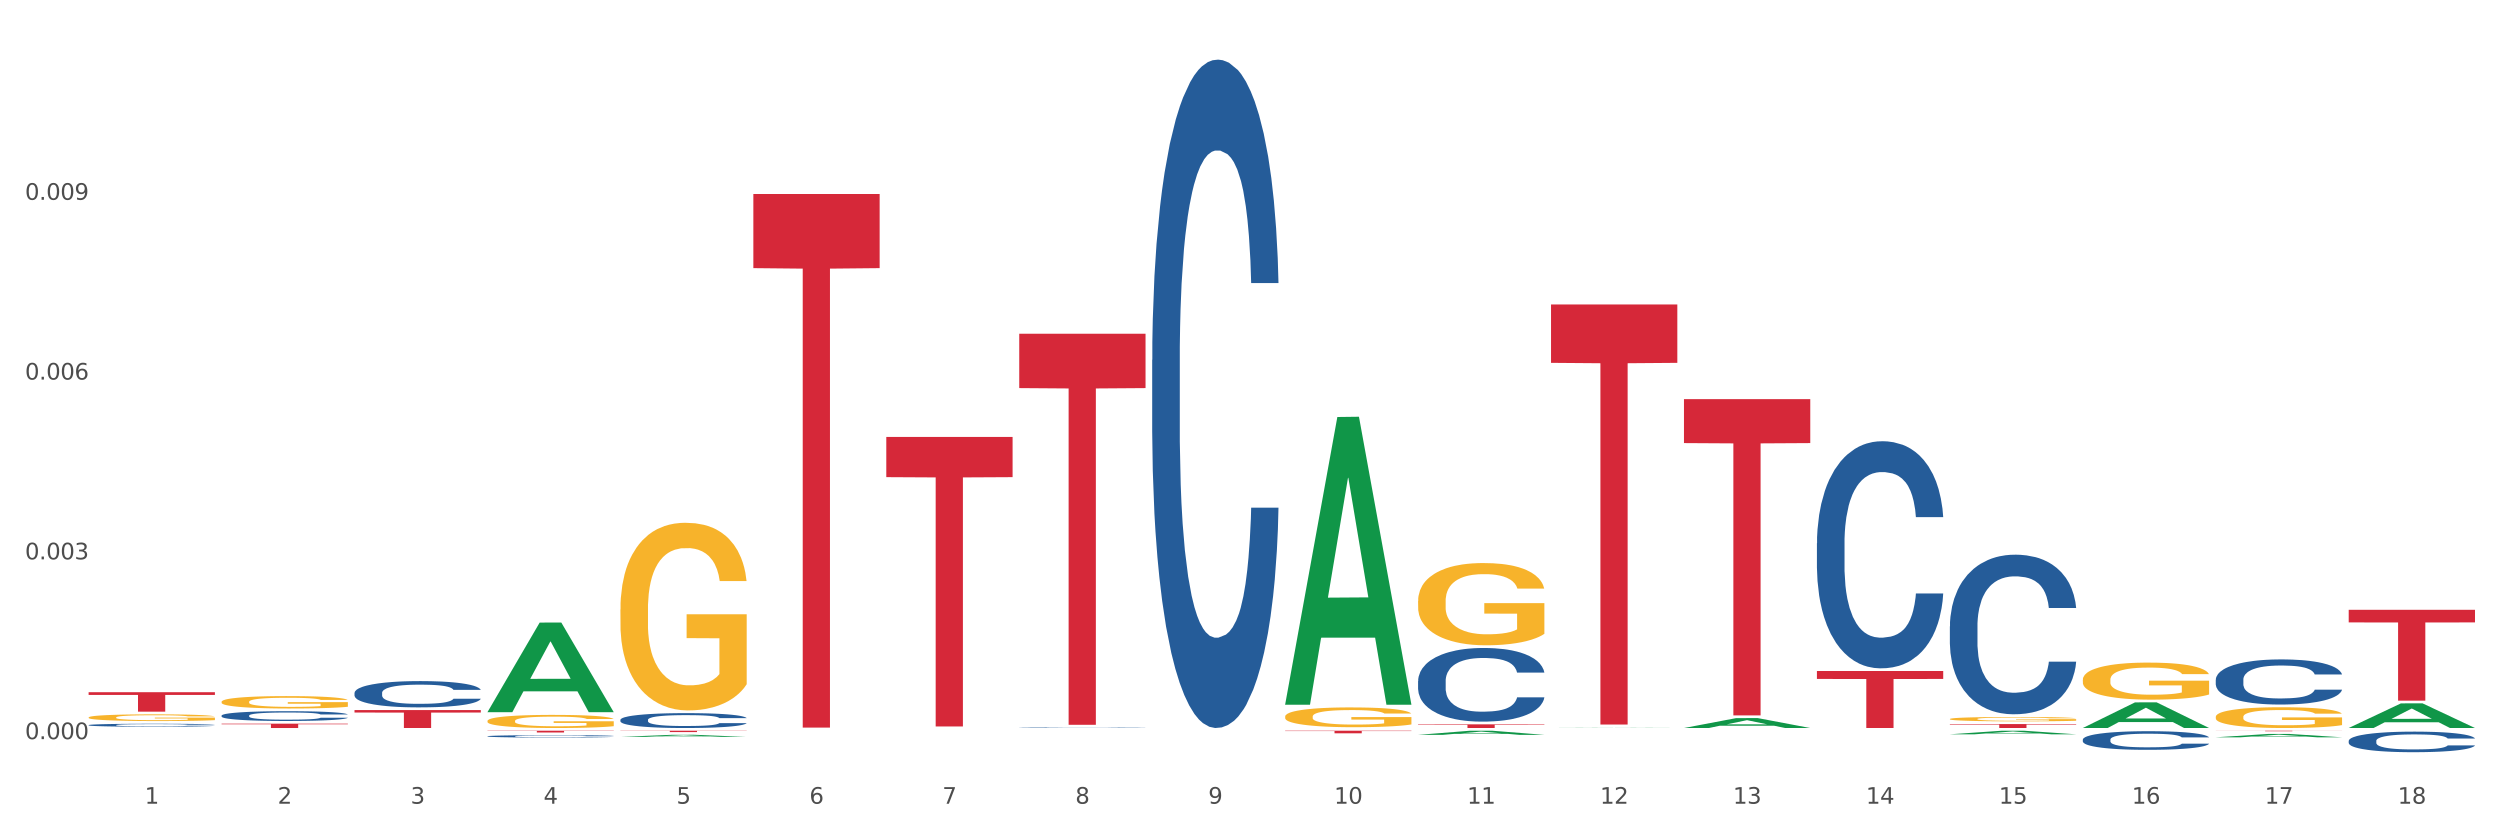 <?xml version="1.0" encoding="utf-8" standalone="no"?>
<!DOCTYPE svg PUBLIC "-//W3C//DTD SVG 1.1//EN"
  "http://www.w3.org/Graphics/SVG/1.1/DTD/svg11.dtd">
<svg xmlns:xlink="http://www.w3.org/1999/xlink" width="1080pt" height="360pt" viewBox="0 0 1080 360" xmlns="http://www.w3.org/2000/svg" version="1.1">
 <rect x="0" y="0" width="1080" height="360" fill="#333333" stroke="none"/>
 <defs>
  <style type="text/css">*{stroke-linejoin: round; stroke-linecap: butt}</style>
 </defs>
 <g id="figure_1">
  <g id="patch_1">
   <path d="M 0 360 
L 1080 360 
L 1080 0 
L 0 0 
z
" style="fill: #ffffff; stroke: #ffffff; stroke-linejoin: miter"/>
  </g>
  <g id="axes_1">
   <g id="matplotlib.axis_1">
    <g id="xtick_1">
     <g id="text_1">
      <!-- 1 -->
      <g style="fill: #4d4d4d" transform="translate(62.51 347.204) scale(0.096 -0.096)">
       <defs>
        <path id="DejaVuSans-31" d="M 794 531 
L 1825 531 
L 1825 4091 
L 703 3866 
L 703 4441 
L 1819 4666 
L 2450 4666 
L 2450 531 
L 3481 531 
L 3481 0 
L 794 0 
L 794 531 
z
" transform="scale(0.016)"/>
       </defs>
       <use xlink:href="#DejaVuSans-31"/>
      </g>
     </g>
    </g>
    <g id="xtick_2">
     <g id="text_2">
      <!-- 2 -->
      <g style="fill: #4d4d4d" transform="translate(119.942 347.204) scale(0.096 -0.096)">
       <defs>
        <path id="DejaVuSans-32" d="M 1228 531 
L 3431 531 
L 3431 0 
L 469 0 
L 469 531 
Q 828 903 1448 1529 
Q 2069 2156 2228 2338 
Q 2531 2678 2651 2914 
Q 2772 3150 2772 3378 
Q 2772 3750 2511 3984 
Q 2250 4219 1831 4219 
Q 1534 4219 1204 4116 
Q 875 4013 500 3803 
L 500 4441 
Q 881 4594 1212 4672 
Q 1544 4750 1819 4750 
Q 2544 4750 2975 4387 
Q 3406 4025 3406 3419 
Q 3406 3131 3298 2873 
Q 3191 2616 2906 2266 
Q 2828 2175 2409 1742 
Q 1991 1309 1228 531 
z
" transform="scale(0.016)"/>
       </defs>
       <use xlink:href="#DejaVuSans-32"/>
      </g>
     </g>
    </g>
    <g id="xtick_3">
     <g id="text_3">
      <!-- 3 -->
      <g style="fill: #4d4d4d" transform="translate(177.375 347.204) scale(0.096 -0.096)">
       <defs>
        <path id="DejaVuSans-33" d="M 2597 2516 
Q 3050 2419 3304 2112 
Q 3559 1806 3559 1356 
Q 3559 666 3084 287 
Q 2609 -91 1734 -91 
Q 1441 -91 1130 -33 
Q 819 25 488 141 
L 488 750 
Q 750 597 1062 519 
Q 1375 441 1716 441 
Q 2309 441 2620 675 
Q 2931 909 2931 1356 
Q 2931 1769 2642 2001 
Q 2353 2234 1838 2234 
L 1294 2234 
L 1294 2753 
L 1863 2753 
Q 2328 2753 2575 2939 
Q 2822 3125 2822 3475 
Q 2822 3834 2567 4026 
Q 2313 4219 1838 4219 
Q 1578 4219 1281 4162 
Q 984 4106 628 3988 
L 628 4550 
Q 988 4650 1302 4700 
Q 1616 4750 1894 4750 
Q 2613 4750 3031 4423 
Q 3450 4097 3450 3541 
Q 3450 3153 3228 2886 
Q 3006 2619 2597 2516 
z
" transform="scale(0.016)"/>
       </defs>
       <use xlink:href="#DejaVuSans-33"/>
      </g>
     </g>
    </g>
    <g id="xtick_4">
     <g id="text_4">
      <!-- 4 -->
      <g style="fill: #4d4d4d" transform="translate(234.808 347.204) scale(0.096 -0.096)">
       <defs>
        <path id="DejaVuSans-34" d="M 2419 4116 
L 825 1625 
L 2419 1625 
L 2419 4116 
z
M 2253 4666 
L 3047 4666 
L 3047 1625 
L 3713 1625 
L 3713 1100 
L 3047 1100 
L 3047 0 
L 2419 0 
L 2419 1100 
L 313 1100 
L 313 1709 
L 2253 4666 
z
" transform="scale(0.016)"/>
       </defs>
       <use xlink:href="#DejaVuSans-34"/>
      </g>
     </g>
    </g>
    <g id="xtick_5">
     <g id="text_5">
      <!-- 5 -->
      <g style="fill: #4d4d4d" transform="translate(292.24 347.204) scale(0.096 -0.096)">
       <defs>
        <path id="DejaVuSans-35" d="M 691 4666 
L 3169 4666 
L 3169 4134 
L 1269 4134 
L 1269 2991 
Q 1406 3038 1543 3061 
Q 1681 3084 1819 3084 
Q 2600 3084 3056 2656 
Q 3513 2228 3513 1497 
Q 3513 744 3044 326 
Q 2575 -91 1722 -91 
Q 1428 -91 1123 -41 
Q 819 9 494 109 
L 494 744 
Q 775 591 1075 516 
Q 1375 441 1709 441 
Q 2250 441 2565 725 
Q 2881 1009 2881 1497 
Q 2881 1984 2565 2268 
Q 2250 2553 1709 2553 
Q 1456 2553 1204 2497 
Q 953 2441 691 2322 
L 691 4666 
z
" transform="scale(0.016)"/>
       </defs>
       <use xlink:href="#DejaVuSans-35"/>
      </g>
     </g>
    </g>
    <g id="xtick_6">
     <g id="text_6">
      <!-- 6 -->
      <g style="fill: #4d4d4d" transform="translate(349.673 347.204) scale(0.096 -0.096)">
       <defs>
        <path id="DejaVuSans-36" d="M 2113 2584 
Q 1688 2584 1439 2293 
Q 1191 2003 1191 1497 
Q 1191 994 1439 701 
Q 1688 409 2113 409 
Q 2538 409 2786 701 
Q 3034 994 3034 1497 
Q 3034 2003 2786 2293 
Q 2538 2584 2113 2584 
z
M 3366 4563 
L 3366 3988 
Q 3128 4100 2886 4159 
Q 2644 4219 2406 4219 
Q 1781 4219 1451 3797 
Q 1122 3375 1075 2522 
Q 1259 2794 1537 2939 
Q 1816 3084 2150 3084 
Q 2853 3084 3261 2657 
Q 3669 2231 3669 1497 
Q 3669 778 3244 343 
Q 2819 -91 2113 -91 
Q 1303 -91 875 529 
Q 447 1150 447 2328 
Q 447 3434 972 4092 
Q 1497 4750 2381 4750 
Q 2619 4750 2861 4703 
Q 3103 4656 3366 4563 
z
" transform="scale(0.016)"/>
       </defs>
       <use xlink:href="#DejaVuSans-36"/>
      </g>
     </g>
    </g>
    <g id="xtick_7">
     <g id="text_7">
      <!-- 7 -->
      <g style="fill: #4d4d4d" transform="translate(407.106 347.204) scale(0.096 -0.096)">
       <defs>
        <path id="DejaVuSans-37" d="M 525 4666 
L 3525 4666 
L 3525 4397 
L 1831 0 
L 1172 0 
L 2766 4134 
L 525 4134 
L 525 4666 
z
" transform="scale(0.016)"/>
       </defs>
       <use xlink:href="#DejaVuSans-37"/>
      </g>
     </g>
    </g>
    <g id="xtick_8">
     <g id="text_8">
      <!-- 8 -->
      <g style="fill: #4d4d4d" transform="translate(464.538 347.204) scale(0.096 -0.096)">
       <defs>
        <path id="DejaVuSans-38" d="M 2034 2216 
Q 1584 2216 1326 1975 
Q 1069 1734 1069 1313 
Q 1069 891 1326 650 
Q 1584 409 2034 409 
Q 2484 409 2743 651 
Q 3003 894 3003 1313 
Q 3003 1734 2745 1975 
Q 2488 2216 2034 2216 
z
M 1403 2484 
Q 997 2584 770 2862 
Q 544 3141 544 3541 
Q 544 4100 942 4425 
Q 1341 4750 2034 4750 
Q 2731 4750 3128 4425 
Q 3525 4100 3525 3541 
Q 3525 3141 3298 2862 
Q 3072 2584 2669 2484 
Q 3125 2378 3379 2068 
Q 3634 1759 3634 1313 
Q 3634 634 3220 271 
Q 2806 -91 2034 -91 
Q 1263 -91 848 271 
Q 434 634 434 1313 
Q 434 1759 690 2068 
Q 947 2378 1403 2484 
z
M 1172 3481 
Q 1172 3119 1398 2916 
Q 1625 2713 2034 2713 
Q 2441 2713 2670 2916 
Q 2900 3119 2900 3481 
Q 2900 3844 2670 4047 
Q 2441 4250 2034 4250 
Q 1625 4250 1398 4047 
Q 1172 3844 1172 3481 
z
" transform="scale(0.016)"/>
       </defs>
       <use xlink:href="#DejaVuSans-38"/>
      </g>
     </g>
    </g>
    <g id="xtick_9">
     <g id="text_9">
      <!-- 9 -->
      <g style="fill: #4d4d4d" transform="translate(521.971 347.204) scale(0.096 -0.096)">
       <defs>
        <path id="DejaVuSans-39" d="M 703 97 
L 703 672 
Q 941 559 1184 500 
Q 1428 441 1663 441 
Q 2288 441 2617 861 
Q 2947 1281 2994 2138 
Q 2813 1869 2534 1725 
Q 2256 1581 1919 1581 
Q 1219 1581 811 2004 
Q 403 2428 403 3163 
Q 403 3881 828 4315 
Q 1253 4750 1959 4750 
Q 2769 4750 3195 4129 
Q 3622 3509 3622 2328 
Q 3622 1225 3098 567 
Q 2575 -91 1691 -91 
Q 1453 -91 1209 -44 
Q 966 3 703 97 
z
M 1959 2075 
Q 2384 2075 2632 2365 
Q 2881 2656 2881 3163 
Q 2881 3666 2632 3958 
Q 2384 4250 1959 4250 
Q 1534 4250 1286 3958 
Q 1038 3666 1038 3163 
Q 1038 2656 1286 2365 
Q 1534 2075 1959 2075 
z
" transform="scale(0.016)"/>
       </defs>
       <use xlink:href="#DejaVuSans-39"/>
      </g>
     </g>
    </g>
    <g id="xtick_10">
     <g id="text_10">
      <!-- 10 -->
      <g style="fill: #4d4d4d" transform="translate(576.35 347.204) scale(0.096 -0.096)">
       <defs>
        <path id="DejaVuSans-30" d="M 2034 4250 
Q 1547 4250 1301 3770 
Q 1056 3291 1056 2328 
Q 1056 1369 1301 889 
Q 1547 409 2034 409 
Q 2525 409 2770 889 
Q 3016 1369 3016 2328 
Q 3016 3291 2770 3770 
Q 2525 4250 2034 4250 
z
M 2034 4750 
Q 2819 4750 3233 4129 
Q 3647 3509 3647 2328 
Q 3647 1150 3233 529 
Q 2819 -91 2034 -91 
Q 1250 -91 836 529 
Q 422 1150 422 2328 
Q 422 3509 836 4129 
Q 1250 4750 2034 4750 
z
" transform="scale(0.016)"/>
       </defs>
       <use xlink:href="#DejaVuSans-31"/>
       <use xlink:href="#DejaVuSans-30" transform="translate(63.623 0)"/>
      </g>
     </g>
    </g>
    <g id="xtick_11">
     <g id="text_11">
      <!-- 11 -->
      <g style="fill: #4d4d4d" transform="translate(633.783 347.204) scale(0.096 -0.096)">
       <use xlink:href="#DejaVuSans-31"/>
       <use xlink:href="#DejaVuSans-31" transform="translate(63.623 0)"/>
      </g>
     </g>
    </g>
    <g id="xtick_12">
     <g id="text_12">
      <!-- 12 -->
      <g style="fill: #4d4d4d" transform="translate(691.215 347.204) scale(0.096 -0.096)">
       <use xlink:href="#DejaVuSans-31"/>
       <use xlink:href="#DejaVuSans-32" transform="translate(63.623 0)"/>
      </g>
     </g>
    </g>
    <g id="xtick_13">
     <g id="text_13">
      <!-- 13 -->
      <g style="fill: #4d4d4d" transform="translate(748.648 347.204) scale(0.096 -0.096)">
       <use xlink:href="#DejaVuSans-31"/>
       <use xlink:href="#DejaVuSans-33" transform="translate(63.623 0)"/>
      </g>
     </g>
    </g>
    <g id="xtick_14">
     <g id="text_14">
      <!-- 14 -->
      <g style="fill: #4d4d4d" transform="translate(806.081 347.204) scale(0.096 -0.096)">
       <use xlink:href="#DejaVuSans-31"/>
       <use xlink:href="#DejaVuSans-34" transform="translate(63.623 0)"/>
      </g>
     </g>
    </g>
    <g id="xtick_15">
     <g id="text_15">
      <!-- 15 -->
      <g style="fill: #4d4d4d" transform="translate(863.513 347.204) scale(0.096 -0.096)">
       <use xlink:href="#DejaVuSans-31"/>
       <use xlink:href="#DejaVuSans-35" transform="translate(63.623 0)"/>
      </g>
     </g>
    </g>
    <g id="xtick_16">
     <g id="text_16">
      <!-- 16 -->
      <g style="fill: #4d4d4d" transform="translate(920.946 347.204) scale(0.096 -0.096)">
       <use xlink:href="#DejaVuSans-31"/>
       <use xlink:href="#DejaVuSans-36" transform="translate(63.623 0)"/>
      </g>
     </g>
    </g>
    <g id="xtick_17">
     <g id="text_17">
      <!-- 17 -->
      <g style="fill: #4d4d4d" transform="translate(978.379 347.204) scale(0.096 -0.096)">
       <use xlink:href="#DejaVuSans-31"/>
       <use xlink:href="#DejaVuSans-37" transform="translate(63.623 0)"/>
      </g>
     </g>
    </g>
    <g id="xtick_18">
     <g id="text_18">
      <!-- 18 -->
      <g style="fill: #4d4d4d" transform="translate(1035.811 347.204) scale(0.096 -0.096)">
       <use xlink:href="#DejaVuSans-31"/>
       <use xlink:href="#DejaVuSans-38" transform="translate(63.623 0)"/>
      </g>
     </g>
    </g>
    <g id="xtick_19"/>
    <g id="xtick_20"/>
    <g id="xtick_21"/>
    <g id="xtick_22"/>
    <g id="xtick_23"/>
    <g id="xtick_24"/>
    <g id="xtick_25"/>
    <g id="xtick_26"/>
    <g id="xtick_27"/>
    <g id="xtick_28"/>
    <g id="xtick_29"/>
    <g id="xtick_30"/>
    <g id="xtick_31"/>
    <g id="xtick_32"/>
    <g id="xtick_33"/>
    <g id="xtick_34"/>
    <g id="xtick_35"/>
   </g>
   <g id="matplotlib.axis_2">
    <g id="ytick_1">
     <g id="text_19">
      <!-- 0.000 -->
      <g style="fill: #4d4d4d" transform="translate(10.8 319.311) scale(0.096 -0.096)">
       <defs>
        <path id="DejaVuSans-2e" d="M 684 794 
L 1344 794 
L 1344 0 
L 684 0 
L 684 794 
z
" transform="scale(0.016)"/>
       </defs>
       <use xlink:href="#DejaVuSans-30"/>
       <use xlink:href="#DejaVuSans-2e" transform="translate(63.623 0)"/>
       <use xlink:href="#DejaVuSans-30" transform="translate(95.41 0)"/>
       <use xlink:href="#DejaVuSans-30" transform="translate(159.033 0)"/>
       <use xlink:href="#DejaVuSans-30" transform="translate(222.656 0)"/>
      </g>
     </g>
    </g>
    <g id="ytick_2">
     <g id="text_20">
      <!-- 0.003 -->
      <g style="fill: #4d4d4d" transform="translate(10.8 241.645) scale(0.096 -0.096)">
       <use xlink:href="#DejaVuSans-30"/>
       <use xlink:href="#DejaVuSans-2e" transform="translate(63.623 0)"/>
       <use xlink:href="#DejaVuSans-30" transform="translate(95.41 0)"/>
       <use xlink:href="#DejaVuSans-30" transform="translate(159.033 0)"/>
       <use xlink:href="#DejaVuSans-33" transform="translate(222.656 0)"/>
      </g>
     </g>
    </g>
    <g id="ytick_3">
     <g id="text_21">
      <!-- 0.006 -->
      <g style="fill: #4d4d4d" transform="translate(10.8 163.979) scale(0.096 -0.096)">
       <use xlink:href="#DejaVuSans-30"/>
       <use xlink:href="#DejaVuSans-2e" transform="translate(63.623 0)"/>
       <use xlink:href="#DejaVuSans-30" transform="translate(95.41 0)"/>
       <use xlink:href="#DejaVuSans-30" transform="translate(159.033 0)"/>
       <use xlink:href="#DejaVuSans-36" transform="translate(222.656 0)"/>
      </g>
     </g>
    </g>
    <g id="ytick_4">
     <g id="text_22">
      <!-- 0.009 -->
      <g style="fill: #4d4d4d" transform="translate(10.8 86.312) scale(0.096 -0.096)">
       <use xlink:href="#DejaVuSans-30"/>
       <use xlink:href="#DejaVuSans-2e" transform="translate(63.623 0)"/>
       <use xlink:href="#DejaVuSans-30" transform="translate(95.41 0)"/>
       <use xlink:href="#DejaVuSans-30" transform="translate(159.033 0)"/>
       <use xlink:href="#DejaVuSans-39" transform="translate(222.656 0)"/>
      </g>
     </g>
    </g>
    <g id="ytick_5"/>
    <g id="ytick_6"/>
    <g id="ytick_7"/>
    <g id="ytick_8"/>
   </g>
   <g id="PolyCollection_1">
    <path d="M 210.581 311.453 
L 210.646 311.448 
L 210.646 311.262 
L 210.774 311.101 
L 211.419 310.713 
L 212.385 310.392 
L 213.093 310.221 
L 213.802 310.081 
L 214.639 309.941 
L 215.67 309.796 
L 217.538 309.584 
L 218.698 309.475 
L 220.115 309.361 
L 222.691 309.195 
L 224.56 309.102 
L 226.492 309.024 
L 229.648 308.931 
L 231.71 308.89 
L 233.9 308.859 
L 236.541 308.838 
L 238.538 308.833 
L 242.918 308.848 
L 246.655 308.895 
L 248.458 308.931 
L 250.777 308.993 
L 252.001 309.035 
L 253.998 309.117 
L 256.059 309.226 
L 257.477 309.319 
L 259.602 309.496 
L 261.213 309.672 
L 262.694 309.889 
L 263.467 310.039 
L 264.047 310.179 
L 264.562 310.34 
L 265.078 310.594 
L 253.483 310.594 
L 253.032 310.412 
L 252.323 310.241 
L 251.293 310.076 
L 250.391 309.972 
L 248.845 309.843 
L 247.428 309.76 
L 245.946 309.698 
L 244.142 309.646 
L 242.725 309.62 
L 240.728 309.599 
L 236.799 309.604 
L 234.158 309.646 
L 232.354 309.698 
L 231.194 309.744 
L 230.164 309.796 
L 229.004 309.868 
L 227.652 309.977 
L 226.685 310.076 
L 225.719 310.2 
L 224.946 310.324 
L 224.237 310.469 
L 223.658 310.625 
L 223.207 310.785 
L 222.82 310.982 
L 222.498 311.308 
L 222.498 312.018 
L 222.627 312.178 
L 222.949 312.391 
L 223.336 312.551 
L 223.98 312.743 
L 224.56 312.872 
L 225.655 313.059 
L 226.879 313.214 
L 227.845 313.313 
L 228.811 313.396 
L 230.486 313.509 
L 232.354 313.603 
L 233.964 313.66 
L 236.155 313.711 
L 237.636 313.732 
L 238.925 313.743 
L 242.081 313.743 
L 244.336 313.727 
L 246.848 313.691 
L 248.78 313.644 
L 250.391 313.587 
L 252.194 313.494 
L 253.354 313.406 
L 253.354 312.323 
L 239.182 312.318 
L 239.182 311.598 
L 265.142 311.598 
L 265.142 313.711 
L 264.047 313.82 
L 262.823 313.919 
L 261.535 314.007 
L 259.602 314.115 
L 257.283 314.219 
L 255.222 314.292 
L 253.032 314.354 
L 250.455 314.411 
L 247.105 314.462 
L 245.044 314.483 
L 242.467 314.499 
L 239.44 314.504 
L 236.799 314.494 
L 234.222 314.468 
L 231.517 314.421 
L 228.875 314.354 
L 226.879 314.286 
L 224.882 314.204 
L 222.756 314.095 
L 221.081 313.991 
L 219.793 313.898 
L 218.376 313.779 
L 216.83 313.623 
L 215.67 313.484 
L 214.639 313.339 
L 213.544 313.152 
L 212.771 312.992 
L 211.998 312.79 
L 211.547 312.639 
L 211.032 312.406 
L 210.646 312.08 
L 210.581 311.453 
z
" clip-path="url(#p8ce161a4c4)" style="fill: #f7b32b"/>
    <path d="M 268.014 263.301 
L 268.078 263.227 
L 268.078 260.562 
L 268.207 258.267 
L 268.851 252.714 
L 269.817 248.123 
L 270.526 245.68 
L 271.235 243.681 
L 272.072 241.682 
L 273.103 239.609 
L 274.971 236.574 
L 276.13 235.019 
L 277.548 233.39 
L 280.124 231.021 
L 281.992 229.688 
L 283.925 228.577 
L 287.081 227.245 
L 289.143 226.653 
L 291.333 226.208 
L 293.974 225.912 
L 295.971 225.838 
L 300.351 226.06 
L 304.087 226.727 
L 305.891 227.245 
L 308.21 228.133 
L 309.434 228.726 
L 311.431 229.91 
L 313.492 231.465 
L 314.909 232.798 
L 317.035 235.315 
L 318.645 237.832 
L 320.127 240.942 
L 320.9 243.089 
L 321.48 245.088 
L 321.995 247.383 
L 322.51 251.011 
L 310.915 251.011 
L 310.465 248.42 
L 309.756 245.976 
L 308.725 243.607 
L 307.823 242.126 
L 306.277 240.275 
L 304.86 239.091 
L 303.379 238.202 
L 301.575 237.462 
L 300.158 237.092 
L 298.161 236.796 
L 294.231 236.87 
L 291.59 237.462 
L 289.787 238.202 
L 288.627 238.869 
L 287.597 239.609 
L 286.437 240.646 
L 285.084 242.2 
L 284.118 243.607 
L 283.152 245.384 
L 282.379 247.161 
L 281.67 249.234 
L 281.09 251.455 
L 280.64 253.75 
L 280.253 256.564 
L 279.931 261.228 
L 279.931 271.371 
L 280.06 273.667 
L 280.382 276.702 
L 280.768 278.997 
L 281.413 281.737 
L 281.992 283.588 
L 283.087 286.253 
L 284.311 288.474 
L 285.278 289.881 
L 286.244 291.065 
L 287.919 292.694 
L 289.787 294.027 
L 291.397 294.841 
L 293.587 295.582 
L 295.069 295.878 
L 296.357 296.026 
L 299.514 296.026 
L 301.768 295.804 
L 304.28 295.286 
L 306.213 294.619 
L 307.823 293.805 
L 309.627 292.472 
L 310.787 291.214 
L 310.787 275.74 
L 296.615 275.666 
L 296.615 265.374 
L 322.575 265.374 
L 322.575 295.582 
L 321.48 297.137 
L 320.256 298.543 
L 318.968 299.802 
L 317.035 301.357 
L 314.716 302.837 
L 312.655 303.874 
L 310.465 304.762 
L 307.888 305.577 
L 304.538 306.317 
L 302.477 306.613 
L 299.9 306.836 
L 296.873 306.91 
L 294.231 306.761 
L 291.655 306.391 
L 288.949 305.725 
L 286.308 304.762 
L 284.311 303.8 
L 282.314 302.615 
L 280.189 301.061 
L 278.514 299.58 
L 277.225 298.247 
L 275.808 296.544 
L 274.262 294.323 
L 273.103 292.324 
L 272.072 290.251 
L 270.977 287.586 
L 270.204 285.291 
L 269.431 282.403 
L 268.98 280.256 
L 268.465 276.924 
L 268.078 272.26 
L 268.014 263.301 
z
" clip-path="url(#p8ce161a4c4)" style="fill: #f7b32b"/>
    <path d="M 555.177 309.554 
L 555.242 309.547 
L 555.242 309.265 
L 555.371 309.023 
L 556.015 308.438 
L 556.981 307.953 
L 557.69 307.696 
L 558.398 307.485 
L 559.236 307.274 
L 560.266 307.055 
L 562.134 306.735 
L 563.294 306.571 
L 564.711 306.399 
L 567.288 306.149 
L 569.156 306.009 
L 571.088 305.892 
L 574.245 305.751 
L 576.306 305.689 
L 578.496 305.642 
L 581.137 305.611 
L 583.134 305.603 
L 587.515 305.626 
L 591.251 305.696 
L 593.054 305.751 
L 595.373 305.845 
L 596.597 305.907 
L 598.594 306.032 
L 600.656 306.196 
L 602.073 306.337 
L 604.199 306.602 
L 605.809 306.868 
L 607.291 307.196 
L 608.064 307.422 
L 608.643 307.633 
L 609.159 307.875 
L 609.674 308.258 
L 598.079 308.258 
L 597.628 307.985 
L 596.919 307.727 
L 595.889 307.477 
L 594.987 307.321 
L 593.441 307.126 
L 592.024 307.001 
L 590.542 306.907 
L 588.738 306.829 
L 587.321 306.79 
L 585.324 306.759 
L 581.395 306.766 
L 578.754 306.829 
L 576.95 306.907 
L 575.791 306.977 
L 574.76 307.055 
L 573.601 307.165 
L 572.248 307.329 
L 571.282 307.477 
L 570.315 307.664 
L 569.542 307.852 
L 568.834 308.071 
L 568.254 308.305 
L 567.803 308.547 
L 567.417 308.844 
L 567.094 309.336 
L 567.094 310.406 
L 567.223 310.648 
L 567.545 310.968 
L 567.932 311.21 
L 568.576 311.499 
L 569.156 311.694 
L 570.251 311.975 
L 571.475 312.21 
L 572.441 312.358 
L 573.407 312.483 
L 575.082 312.655 
L 576.95 312.795 
L 578.561 312.881 
L 580.751 312.959 
L 582.232 312.991 
L 583.521 313.006 
L 586.677 313.006 
L 588.932 312.983 
L 591.444 312.928 
L 593.377 312.858 
L 594.987 312.772 
L 596.791 312.631 
L 597.95 312.499 
L 597.95 310.866 
L 583.778 310.859 
L 583.778 309.773 
L 609.738 309.773 
L 609.738 312.959 
L 608.643 313.123 
L 607.419 313.272 
L 606.131 313.404 
L 604.199 313.568 
L 601.88 313.725 
L 599.818 313.834 
L 597.628 313.928 
L 595.051 314.014 
L 591.702 314.092 
L 589.64 314.123 
L 587.064 314.146 
L 584.036 314.154 
L 581.395 314.139 
L 578.818 314.1 
L 576.113 314.029 
L 573.472 313.928 
L 571.475 313.826 
L 569.478 313.701 
L 567.352 313.537 
L 565.677 313.381 
L 564.389 313.24 
L 562.972 313.061 
L 561.426 312.827 
L 560.266 312.616 
L 559.236 312.397 
L 558.14 312.116 
L 557.367 311.874 
L 556.594 311.569 
L 556.144 311.343 
L 555.628 310.991 
L 555.242 310.499 
L 555.177 309.554 
z
" clip-path="url(#p8ce161a4c4)" style="fill: #f7b32b"/>
    <path d="M 612.61 259.657 
L 612.674 259.625 
L 612.674 258.457 
L 612.803 257.451 
L 613.447 255.017 
L 614.414 253.006 
L 615.122 251.935 
L 615.831 251.059 
L 616.668 250.183 
L 617.699 249.274 
L 619.567 247.944 
L 620.727 247.263 
L 622.144 246.549 
L 624.72 245.511 
L 626.588 244.927 
L 628.521 244.44 
L 631.677 243.856 
L 633.739 243.596 
L 635.929 243.402 
L 638.57 243.272 
L 640.567 243.239 
L 644.947 243.337 
L 648.683 243.629 
L 650.487 243.856 
L 652.806 244.245 
L 654.03 244.505 
L 656.027 245.024 
L 658.088 245.705 
L 659.505 246.289 
L 661.631 247.393 
L 663.242 248.496 
L 664.723 249.858 
L 665.496 250.799 
L 666.076 251.675 
L 666.591 252.681 
L 667.107 254.271 
L 655.512 254.271 
L 655.061 253.136 
L 654.352 252.065 
L 653.321 251.027 
L 652.42 250.378 
L 650.874 249.566 
L 649.456 249.047 
L 647.975 248.658 
L 646.171 248.334 
L 644.754 248.171 
L 642.757 248.041 
L 638.828 248.074 
L 636.187 248.334 
L 634.383 248.658 
L 633.223 248.95 
L 632.193 249.274 
L 631.033 249.729 
L 629.68 250.41 
L 628.714 251.027 
L 627.748 251.805 
L 626.975 252.584 
L 626.266 253.492 
L 625.687 254.466 
L 625.236 255.472 
L 624.849 256.705 
L 624.527 258.749 
L 624.527 263.194 
L 624.656 264.2 
L 624.978 265.53 
L 625.365 266.536 
L 626.009 267.736 
L 626.588 268.548 
L 627.684 269.716 
L 628.907 270.689 
L 629.874 271.306 
L 630.84 271.825 
L 632.515 272.538 
L 634.383 273.123 
L 635.993 273.479 
L 638.184 273.804 
L 639.665 273.934 
L 640.953 273.999 
L 644.11 273.999 
L 646.364 273.901 
L 648.877 273.674 
L 650.809 273.382 
L 652.42 273.025 
L 654.223 272.441 
L 655.383 271.89 
L 655.383 265.108 
L 641.211 265.076 
L 641.211 260.566 
L 667.171 260.566 
L 667.171 273.804 
L 666.076 274.485 
L 664.852 275.102 
L 663.564 275.653 
L 661.631 276.335 
L 659.312 276.984 
L 657.251 277.438 
L 655.061 277.827 
L 652.484 278.184 
L 649.134 278.509 
L 647.073 278.638 
L 644.496 278.736 
L 641.469 278.768 
L 638.828 278.703 
L 636.251 278.541 
L 633.545 278.249 
L 630.904 277.827 
L 628.907 277.405 
L 626.911 276.886 
L 624.785 276.205 
L 623.11 275.556 
L 621.822 274.972 
L 620.404 274.226 
L 618.858 273.252 
L 617.699 272.376 
L 616.668 271.468 
L 615.573 270.3 
L 614.8 269.294 
L 614.027 268.028 
L 613.576 267.087 
L 613.061 265.627 
L 612.674 263.583 
L 612.61 259.657 
z
" clip-path="url(#p8ce161a4c4)" style="fill: #f7b32b"/>
    <path d="M 842.341 310.607 
L 842.405 310.605 
L 842.405 310.543 
L 842.534 310.489 
L 843.178 310.359 
L 844.144 310.252 
L 844.853 310.195 
L 845.562 310.148 
L 846.399 310.102 
L 847.43 310.053 
L 849.298 309.982 
L 850.457 309.946 
L 851.875 309.908 
L 854.451 309.852 
L 856.319 309.821 
L 858.252 309.795 
L 861.408 309.764 
L 863.47 309.75 
L 865.66 309.74 
L 868.301 309.733 
L 870.298 309.731 
L 874.678 309.737 
L 878.414 309.752 
L 880.218 309.764 
L 882.537 309.785 
L 883.761 309.799 
L 885.758 309.826 
L 887.819 309.863 
L 889.236 309.894 
L 891.362 309.953 
L 892.972 310.012 
L 894.454 310.084 
L 895.227 310.134 
L 895.807 310.181 
L 896.322 310.235 
L 896.837 310.32 
L 885.242 310.32 
L 884.792 310.259 
L 884.083 310.202 
L 883.052 310.147 
L 882.15 310.112 
L 880.604 310.069 
L 879.187 310.041 
L 877.706 310.02 
L 875.902 310.003 
L 874.485 309.994 
L 872.488 309.987 
L 868.558 309.989 
L 865.917 310.003 
L 864.114 310.02 
L 862.954 310.036 
L 861.924 310.053 
L 860.764 310.077 
L 859.411 310.114 
L 858.445 310.147 
L 857.479 310.188 
L 856.706 310.23 
L 855.997 310.278 
L 855.417 310.33 
L 854.967 310.384 
L 854.58 310.449 
L 854.258 310.558 
L 854.258 310.795 
L 854.387 310.849 
L 854.709 310.92 
L 855.095 310.974 
L 855.74 311.038 
L 856.319 311.081 
L 857.414 311.143 
L 858.638 311.195 
L 859.605 311.228 
L 860.571 311.256 
L 862.246 311.294 
L 864.114 311.325 
L 865.724 311.344 
L 867.914 311.361 
L 869.396 311.368 
L 870.684 311.372 
L 873.841 311.372 
L 876.095 311.366 
L 878.608 311.354 
L 880.54 311.339 
L 882.15 311.32 
L 883.954 311.289 
L 885.114 311.259 
L 885.114 310.898 
L 870.942 310.896 
L 870.942 310.655 
L 896.902 310.655 
L 896.902 311.361 
L 895.807 311.398 
L 894.583 311.43 
L 893.295 311.46 
L 891.362 311.496 
L 889.043 311.531 
L 886.982 311.555 
L 884.792 311.576 
L 882.215 311.595 
L 878.865 311.612 
L 876.804 311.619 
L 874.227 311.624 
L 871.2 311.626 
L 868.558 311.623 
L 865.982 311.614 
L 863.276 311.598 
L 860.635 311.576 
L 858.638 311.553 
L 856.641 311.526 
L 854.516 311.489 
L 852.841 311.455 
L 851.552 311.424 
L 850.135 311.384 
L 848.589 311.332 
L 847.43 311.285 
L 846.399 311.237 
L 845.304 311.174 
L 844.531 311.121 
L 843.758 311.053 
L 843.307 311.003 
L 842.792 310.925 
L 842.405 310.816 
L 842.341 310.607 
z
" clip-path="url(#p8ce161a4c4)" style="fill: #f7b32b"/>
    <path d="M 899.774 293.642 
L 899.838 293.628 
L 899.838 293.101 
L 899.967 292.648 
L 900.611 291.552 
L 901.577 290.645 
L 902.286 290.163 
L 902.994 289.768 
L 903.832 289.373 
L 904.862 288.964 
L 906.731 288.364 
L 907.89 288.057 
L 909.307 287.736 
L 911.884 287.268 
L 913.752 287.005 
L 915.684 286.785 
L 918.841 286.522 
L 920.902 286.405 
L 923.092 286.317 
L 925.734 286.259 
L 927.73 286.244 
L 932.111 286.288 
L 935.847 286.42 
L 937.651 286.522 
L 939.97 286.698 
L 941.194 286.815 
L 943.19 287.048 
L 945.252 287.355 
L 946.669 287.619 
L 948.795 288.116 
L 950.405 288.613 
L 951.887 289.227 
L 952.66 289.651 
L 953.24 290.046 
L 953.755 290.499 
L 954.27 291.215 
L 942.675 291.215 
L 942.224 290.704 
L 941.516 290.221 
L 940.485 289.753 
L 939.583 289.461 
L 938.037 289.095 
L 936.62 288.861 
L 935.138 288.686 
L 933.335 288.54 
L 931.918 288.467 
L 929.921 288.408 
L 925.991 288.423 
L 923.35 288.54 
L 921.546 288.686 
L 920.387 288.818 
L 919.356 288.964 
L 918.197 289.168 
L 916.844 289.475 
L 915.878 289.753 
L 914.911 290.104 
L 914.138 290.455 
L 913.43 290.864 
L 912.85 291.303 
L 912.399 291.756 
L 912.013 292.312 
L 911.691 293.233 
L 911.691 295.236 
L 911.819 295.689 
L 912.142 296.289 
L 912.528 296.742 
L 913.172 297.283 
L 913.752 297.648 
L 914.847 298.175 
L 916.071 298.613 
L 917.037 298.891 
L 918.003 299.125 
L 919.678 299.447 
L 921.546 299.71 
L 923.157 299.871 
L 925.347 300.017 
L 926.829 300.076 
L 928.117 300.105 
L 931.273 300.105 
L 933.528 300.061 
L 936.04 299.959 
L 937.973 299.827 
L 939.583 299.666 
L 941.387 299.403 
L 942.546 299.154 
L 942.546 296.099 
L 928.375 296.084 
L 928.375 294.052 
L 954.335 294.052 
L 954.335 300.017 
L 953.24 300.324 
L 952.016 300.602 
L 950.727 300.85 
L 948.795 301.157 
L 946.476 301.45 
L 944.414 301.655 
L 942.224 301.83 
L 939.648 301.991 
L 936.298 302.137 
L 934.237 302.196 
L 931.66 302.239 
L 928.632 302.254 
L 925.991 302.225 
L 923.415 302.152 
L 920.709 302.02 
L 918.068 301.83 
L 916.071 301.64 
L 914.074 301.406 
L 911.948 301.099 
L 910.273 300.807 
L 908.985 300.543 
L 907.568 300.207 
L 906.022 299.769 
L 904.862 299.374 
L 903.832 298.964 
L 902.737 298.438 
L 901.964 297.985 
L 901.191 297.415 
L 900.74 296.991 
L 900.224 296.333 
L 899.838 295.412 
L 899.774 293.642 
z
" clip-path="url(#p8ce161a4c4)" style="fill: #f7b32b"/>
    <path d="M 440.312 144.179 
L 494.873 144.179 
L 494.873 167.655 
L 473.411 167.813 
L 473.411 313.107 
L 461.645 313.107 
L 461.645 167.813 
L 440.312 167.655 
L 440.312 144.338 
L 440.312 144.179 
z
" clip-path="url(#p8ce161a4c4)" style="fill: #d62839"/>
    <path d="M 670.043 131.528 
L 724.604 131.528 
L 724.604 156.749 
L 703.141 156.919 
L 703.141 313.013 
L 691.376 313.013 
L 691.376 156.919 
L 670.043 156.749 
L 670.043 131.698 
L 670.043 131.528 
z
" clip-path="url(#p8ce161a4c4)" style="fill: #d62839"/>
    <path d="M 382.879 188.744 
L 437.44 188.744 
L 437.44 206.125 
L 415.978 206.243 
L 415.978 313.822 
L 404.212 313.822 
L 404.212 206.243 
L 382.879 206.125 
L 382.879 188.861 
L 382.879 188.744 
z
" clip-path="url(#p8ce161a4c4)" style="fill: #d62839"/>
    <path d="M 325.447 83.797 
L 380.008 83.797 
L 380.008 115.832 
L 358.545 116.049 
L 358.545 314.325 
L 346.78 314.325 
L 346.78 116.049 
L 325.447 115.832 
L 325.447 84.013 
L 325.447 83.797 
z
" clip-path="url(#p8ce161a4c4)" style="fill: #d62839"/>
    <path d="M 210.581 315.664 
L 265.142 315.664 
L 265.142 315.771 
L 243.68 315.772 
L 243.68 316.437 
L 231.914 316.437 
L 231.914 315.772 
L 210.581 315.771 
L 210.581 315.664 
L 210.581 315.664 
z
" clip-path="url(#p8ce161a4c4)" style="fill: #d62839"/>
    <path d="M 268.014 315.664 
L 322.575 315.664 
L 322.575 315.746 
L 301.112 315.747 
L 301.112 316.259 
L 289.347 316.259 
L 289.347 315.747 
L 268.014 315.746 
L 268.014 315.664 
L 268.014 315.664 
z
" clip-path="url(#p8ce161a4c4)" style="fill: #d62839"/>
    <path d="M 153.148 306.748 
L 207.709 306.748 
L 207.709 307.826 
L 186.247 307.833 
L 186.247 314.504 
L 174.482 314.504 
L 174.482 307.833 
L 153.148 307.826 
L 153.148 306.755 
L 153.148 306.748 
z
" clip-path="url(#p8ce161a4c4)" style="fill: #d62839"/>
    <path d="M 95.716 312.626 
L 150.277 312.626 
L 150.277 312.887 
L 128.814 312.888 
L 128.814 314.504 
L 117.049 314.504 
L 117.049 312.888 
L 95.716 312.887 
L 95.716 312.627 
L 95.716 312.626 
z
" clip-path="url(#p8ce161a4c4)" style="fill: #d62839"/>
    <path d="M 38.283 299.043 
L 92.844 299.043 
L 92.844 300.209 
L 71.382 300.217 
L 71.382 307.436 
L 59.616 307.436 
L 59.616 300.217 
L 38.283 300.209 
L 38.283 299.05 
L 38.283 299.043 
z
" clip-path="url(#p8ce161a4c4)" style="fill: #d62839"/>
    <path d="M 1014.639 263.424 
L 1069.2 263.424 
L 1069.2 268.88 
L 1047.738 268.917 
L 1047.738 302.687 
L 1035.972 302.687 
L 1035.972 268.917 
L 1014.639 268.88 
L 1014.639 263.461 
L 1014.639 263.424 
z
" clip-path="url(#p8ce161a4c4)" style="fill: #d62839"/>
    <path d="M 957.206 315.664 
L 1011.767 315.664 
L 1011.767 315.697 
L 990.305 315.697 
L 990.305 315.906 
L 978.539 315.906 
L 978.539 315.697 
L 957.206 315.697 
L 957.206 315.664 
L 957.206 315.664 
z
" clip-path="url(#p8ce161a4c4)" style="fill: #d62839"/>
    <path d="M 842.341 312.786 
L 896.902 312.786 
L 896.902 313.024 
L 875.439 313.026 
L 875.439 314.504 
L 863.674 314.504 
L 863.674 313.026 
L 842.341 313.024 
L 842.341 312.787 
L 842.341 312.786 
z
" clip-path="url(#p8ce161a4c4)" style="fill: #d62839"/>
    <path d="M 727.475 172.426 
L 782.036 172.426 
L 782.036 191.413 
L 760.574 191.542 
L 760.574 309.058 
L 748.809 309.058 
L 748.809 191.542 
L 727.475 191.413 
L 727.475 172.554 
L 727.475 172.426 
z
" clip-path="url(#p8ce161a4c4)" style="fill: #d62839"/>
    <path d="M 784.908 289.885 
L 839.469 289.885 
L 839.469 293.306 
L 818.007 293.329 
L 818.007 314.504 
L 806.241 314.504 
L 806.241 293.329 
L 784.908 293.306 
L 784.908 289.908 
L 784.908 289.885 
z
" clip-path="url(#p8ce161a4c4)" style="fill: #d62839"/>
    <path d="M 612.61 312.906 
L 667.171 312.906 
L 667.171 313.128 
L 645.709 313.129 
L 645.709 314.504 
L 633.943 314.504 
L 633.943 313.129 
L 612.61 313.128 
L 612.61 312.907 
L 612.61 312.906 
z
" clip-path="url(#p8ce161a4c4)" style="fill: #d62839"/>
    <path d="M 555.177 315.664 
L 609.738 315.664 
L 609.738 315.82 
L 588.276 315.821 
L 588.276 316.787 
L 576.51 316.787 
L 576.51 315.821 
L 555.177 315.82 
L 555.177 315.665 
L 555.177 315.664 
z
" clip-path="url(#p8ce161a4c4)" style="fill: #d62839"/>
    <path d="M 957.206 309.674 
L 957.271 309.666 
L 957.271 309.371 
L 957.399 309.117 
L 958.044 308.502 
L 959.01 307.994 
L 959.718 307.723 
L 960.427 307.502 
L 961.264 307.28 
L 962.295 307.051 
L 964.163 306.714 
L 965.323 306.542 
L 966.74 306.362 
L 969.317 306.099 
L 971.185 305.952 
L 973.117 305.829 
L 976.274 305.681 
L 978.335 305.616 
L 980.525 305.566 
L 983.166 305.534 
L 985.163 305.525 
L 989.543 305.55 
L 993.28 305.624 
L 995.083 305.681 
L 997.402 305.78 
L 998.626 305.845 
L 1000.623 305.976 
L 1002.685 306.149 
L 1004.102 306.296 
L 1006.227 306.575 
L 1007.838 306.854 
L 1009.319 307.198 
L 1010.092 307.436 
L 1010.672 307.657 
L 1011.188 307.912 
L 1011.703 308.313 
L 1000.108 308.313 
L 999.657 308.026 
L 998.948 307.756 
L 997.918 307.493 
L 997.016 307.329 
L 995.47 307.124 
L 994.053 306.993 
L 992.571 306.895 
L 990.767 306.813 
L 989.35 306.772 
L 987.353 306.739 
L 983.424 306.747 
L 980.783 306.813 
L 978.979 306.895 
L 977.82 306.969 
L 976.789 307.051 
L 975.629 307.165 
L 974.277 307.338 
L 973.31 307.493 
L 972.344 307.69 
L 971.571 307.887 
L 970.863 308.116 
L 970.283 308.362 
L 969.832 308.617 
L 969.445 308.928 
L 969.123 309.445 
L 969.123 310.568 
L 969.252 310.822 
L 969.574 311.159 
L 969.961 311.413 
L 970.605 311.716 
L 971.185 311.921 
L 972.28 312.216 
L 973.504 312.462 
L 974.47 312.618 
L 975.436 312.749 
L 977.111 312.93 
L 978.979 313.077 
L 980.59 313.167 
L 982.78 313.249 
L 984.261 313.282 
L 985.55 313.299 
L 988.706 313.299 
L 990.961 313.274 
L 993.473 313.217 
L 995.405 313.143 
L 997.016 313.053 
L 998.82 312.905 
L 999.979 312.766 
L 999.979 311.052 
L 985.807 311.044 
L 985.807 309.904 
L 1011.767 309.904 
L 1011.767 313.249 
L 1010.672 313.422 
L 1009.448 313.577 
L 1008.16 313.717 
L 1006.227 313.889 
L 1003.908 314.053 
L 1001.847 314.168 
L 999.657 314.266 
L 997.08 314.356 
L 993.731 314.438 
L 991.669 314.471 
L 989.093 314.496 
L 986.065 314.504 
L 983.424 314.488 
L 980.847 314.447 
L 978.142 314.373 
L 975.501 314.266 
L 973.504 314.16 
L 971.507 314.028 
L 969.381 313.856 
L 967.706 313.692 
L 966.418 313.545 
L 965.001 313.356 
L 963.455 313.11 
L 962.295 312.889 
L 961.264 312.659 
L 960.169 312.364 
L 959.396 312.11 
L 958.623 311.79 
L 958.172 311.552 
L 957.657 311.183 
L 957.271 310.667 
L 957.206 309.674 
z
" clip-path="url(#p8ce161a4c4)" style="fill: #f7b32b"/>
    <path d="M 153.148 299.335 
L 153.213 299.324 
L 153.213 299.034 
L 153.406 298.64 
L 154.116 297.914 
L 155.019 297.364 
L 156.567 296.721 
L 157.405 296.451 
L 158.501 296.151 
L 160.759 295.663 
L 163.338 295.248 
L 165.144 295.02 
L 166.498 294.875 
L 169.53 294.616 
L 171.271 294.502 
L 173.077 294.408 
L 174.625 294.346 
L 177.204 294.274 
L 179.268 294.242 
L 181.654 294.232 
L 183.654 294.242 
L 186.298 294.284 
L 190.167 294.408 
L 191.651 294.481 
L 193.65 294.605 
L 195.714 294.771 
L 197.391 294.937 
L 199.325 295.176 
L 201.325 295.487 
L 203.259 295.881 
L 204.614 296.244 
L 205.71 296.628 
L 206.678 297.094 
L 207.387 297.603 
L 207.709 298.028 
L 195.907 298.028 
L 195.585 297.644 
L 194.94 297.229 
L 194.295 296.949 
L 193.586 296.721 
L 192.489 296.462 
L 191.522 296.296 
L 189.909 296.099 
L 188.426 295.974 
L 187.201 295.902 
L 185.717 295.84 
L 182.557 295.777 
L 180.3 295.777 
L 178.881 295.798 
L 177.14 295.85 
L 175.656 295.923 
L 173.915 296.047 
L 172.561 296.182 
L 171.206 296.358 
L 170.433 296.483 
L 169.272 296.711 
L 168.498 296.897 
L 167.466 297.219 
L 166.885 297.447 
L 165.854 298.038 
L 165.402 298.474 
L 165.209 298.775 
L 165.08 299.106 
L 165.08 300.724 
L 165.467 301.45 
L 165.789 301.761 
L 166.305 302.114 
L 167.272 302.57 
L 168.691 303.016 
L 170.175 303.338 
L 171.4 303.535 
L 172.561 303.68 
L 173.722 303.794 
L 175.141 303.898 
L 176.301 303.96 
L 178.043 304.022 
L 180.106 304.053 
L 181.719 304.053 
L 185.008 304.001 
L 186.491 303.95 
L 187.91 303.877 
L 189.458 303.763 
L 190.683 303.638 
L 191.393 303.545 
L 192.554 303.348 
L 193.457 303.141 
L 194.23 302.902 
L 194.746 302.695 
L 195.327 302.384 
L 195.778 302.031 
L 195.907 301.844 
L 207.709 301.844 
L 207.451 302.218 
L 207 302.581 
L 206.097 303.068 
L 205.388 303.348 
L 204.291 303.69 
L 203.13 303.981 
L 201.518 304.302 
L 200.035 304.541 
L 198.487 304.748 
L 196.81 304.935 
L 193.779 305.194 
L 192.683 305.267 
L 190.361 305.391 
L 188.555 305.464 
L 185.911 305.536 
L 183.202 305.578 
L 180.364 305.588 
L 177.849 305.567 
L 175.076 305.505 
L 173.335 305.443 
L 171.4 305.35 
L 169.143 305.204 
L 167.014 305.028 
L 165.015 304.821 
L 163.145 304.582 
L 161.404 304.313 
L 159.146 303.867 
L 157.469 303.431 
L 156.244 303.027 
L 155.406 302.684 
L 154.567 302.249 
L 154.116 301.948 
L 153.406 301.222 
L 153.148 300.548 
L 153.148 299.335 
z
" clip-path="url(#p8ce161a4c4)" style="fill: #255c99"/>
    <path d="M 210.581 318.057 
L 210.646 318.056 
L 210.646 318.03 
L 210.839 317.994 
L 211.549 317.929 
L 212.451 317.879 
L 213.999 317.821 
L 214.838 317.797 
L 215.934 317.77 
L 218.191 317.726 
L 220.771 317.688 
L 222.577 317.668 
L 223.931 317.655 
L 226.962 317.631 
L 228.704 317.621 
L 230.509 317.612 
L 232.057 317.607 
L 234.637 317.6 
L 236.701 317.597 
L 239.087 317.597 
L 241.086 317.597 
L 243.731 317.601 
L 247.6 317.612 
L 249.083 317.619 
L 251.083 317.63 
L 253.146 317.645 
L 254.823 317.66 
L 256.758 317.682 
L 258.757 317.71 
L 260.692 317.745 
L 262.047 317.778 
L 263.143 317.813 
L 264.11 317.855 
L 264.82 317.901 
L 265.142 317.939 
L 253.34 317.939 
L 253.017 317.904 
L 252.373 317.867 
L 251.728 317.842 
L 251.018 317.821 
L 249.922 317.798 
L 248.954 317.783 
L 247.342 317.765 
L 245.859 317.754 
L 244.633 317.747 
L 243.15 317.742 
L 239.99 317.736 
L 237.733 317.736 
L 236.314 317.738 
L 234.572 317.742 
L 233.089 317.749 
L 231.348 317.76 
L 229.993 317.772 
L 228.639 317.788 
L 227.865 317.8 
L 226.704 317.82 
L 225.93 317.837 
L 224.899 317.866 
L 224.318 317.887 
L 223.286 317.94 
L 222.835 317.979 
L 222.641 318.006 
L 222.512 318.036 
L 222.512 318.182 
L 222.899 318.248 
L 223.222 318.276 
L 223.738 318.308 
L 224.705 318.349 
L 226.124 318.389 
L 227.607 318.418 
L 228.833 318.436 
L 229.993 318.449 
L 231.154 318.459 
L 232.573 318.468 
L 233.734 318.474 
L 235.475 318.48 
L 237.539 318.482 
L 239.151 318.482 
L 242.441 318.478 
L 243.924 318.473 
L 245.343 318.467 
L 246.891 318.456 
L 248.116 318.445 
L 248.825 318.437 
L 249.986 318.419 
L 250.889 318.4 
L 251.663 318.379 
L 252.179 318.36 
L 252.76 318.332 
L 253.211 318.3 
L 253.34 318.283 
L 265.142 318.283 
L 264.884 318.317 
L 264.433 318.35 
L 263.53 318.394 
L 262.82 318.419 
L 261.724 318.45 
L 260.563 318.476 
L 258.951 318.505 
L 257.468 318.526 
L 255.92 318.545 
L 254.243 318.562 
L 251.212 318.585 
L 250.115 318.592 
L 247.794 318.603 
L 245.988 318.61 
L 243.344 318.616 
L 240.635 318.62 
L 237.797 318.621 
L 235.282 318.619 
L 232.509 318.613 
L 230.767 318.608 
L 228.833 318.599 
L 226.575 318.586 
L 224.447 318.57 
L 222.448 318.552 
L 220.578 318.53 
L 218.836 318.506 
L 216.579 318.466 
L 214.902 318.426 
L 213.677 318.39 
L 212.838 318.359 
L 212 318.32 
L 211.549 318.293 
L 210.839 318.227 
L 210.581 318.166 
L 210.581 318.057 
z
" clip-path="url(#p8ce161a4c4)" style="fill: #255c99"/>
    <path d="M 727.475 314.496 
L 727.532 314.492 
L 750.031 310.221 
L 759.368 310.217 
L 782.036 314.504 
L 771.237 314.504 
L 766.343 313.506 
L 743.113 313.506 
L 742.944 313.522 
L 738.219 314.504 
L 727.475 314.504 
L 727.475 314.496 
L 746.037 312.91 
L 763.418 312.906 
L 754.812 311.131 
L 754.7 311.123 
L 754.587 311.135 
L 745.981 312.906 
L 746.037 312.91 
L 727.475 314.496 
z
" clip-path="url(#p8ce161a4c4)" style="fill: #109648"/>
    <path d="M 95.716 309.135 
L 95.78 309.131 
L 95.78 309.023 
L 95.974 308.876 
L 96.683 308.606 
L 97.586 308.401 
L 99.134 308.161 
L 99.972 308.061 
L 101.069 307.948 
L 103.326 307.767 
L 105.906 307.612 
L 107.711 307.527 
L 109.066 307.473 
L 112.097 307.376 
L 113.838 307.334 
L 115.644 307.299 
L 117.192 307.276 
L 119.772 307.249 
L 121.835 307.237 
L 124.222 307.233 
L 126.221 307.237 
L 128.865 307.253 
L 132.735 307.299 
L 134.218 307.326 
L 136.217 307.373 
L 138.281 307.434 
L 139.958 307.496 
L 141.893 307.585 
L 143.892 307.701 
L 145.827 307.848 
L 147.181 307.983 
L 148.277 308.126 
L 149.245 308.3 
L 149.954 308.49 
L 150.277 308.648 
L 138.475 308.648 
L 138.152 308.505 
L 137.507 308.35 
L 136.862 308.246 
L 136.153 308.161 
L 135.056 308.064 
L 134.089 308.003 
L 132.477 307.929 
L 130.993 307.883 
L 129.768 307.856 
L 128.285 307.832 
L 125.125 307.809 
L 122.867 307.809 
L 121.448 307.817 
L 119.707 307.836 
L 118.224 307.863 
L 116.482 307.91 
L 115.128 307.96 
L 113.774 308.026 
L 113 308.072 
L 111.839 308.157 
L 111.065 308.227 
L 110.033 308.347 
L 109.453 308.432 
L 108.421 308.652 
L 107.969 308.814 
L 107.776 308.926 
L 107.647 309.05 
L 107.647 309.653 
L 108.034 309.924 
L 108.356 310.04 
L 108.872 310.171 
L 109.84 310.341 
L 111.259 310.507 
L 112.742 310.627 
L 113.967 310.701 
L 115.128 310.755 
L 116.289 310.797 
L 117.708 310.836 
L 118.869 310.859 
L 120.61 310.882 
L 122.674 310.894 
L 124.286 310.894 
L 127.575 310.875 
L 129.059 310.855 
L 130.477 310.828 
L 132.025 310.786 
L 133.251 310.739 
L 133.96 310.704 
L 135.121 310.631 
L 136.024 310.554 
L 136.798 310.465 
L 137.314 310.388 
L 137.894 310.272 
L 138.346 310.14 
L 138.475 310.071 
L 150.277 310.071 
L 150.019 310.21 
L 149.567 310.345 
L 148.664 310.527 
L 147.955 310.631 
L 146.859 310.759 
L 145.698 310.867 
L 144.085 310.987 
L 142.602 311.076 
L 141.054 311.153 
L 139.377 311.222 
L 136.346 311.319 
L 135.25 311.346 
L 132.928 311.393 
L 131.122 311.42 
L 128.478 311.447 
L 125.769 311.462 
L 122.932 311.466 
L 120.417 311.458 
L 117.643 311.435 
L 115.902 311.412 
L 113.967 311.377 
L 111.71 311.323 
L 109.582 311.257 
L 107.582 311.18 
L 105.712 311.091 
L 103.971 310.991 
L 101.714 310.824 
L 100.037 310.662 
L 98.811 310.511 
L 97.973 310.384 
L 97.135 310.221 
L 96.683 310.109 
L 95.974 309.839 
L 95.716 309.587 
L 95.716 309.135 
z
" clip-path="url(#p8ce161a4c4)" style="fill: #255c99"/>
    <path d="M 1014.639 314.484 
L 1014.695 314.474 
L 1037.195 303.857 
L 1046.532 303.847 
L 1069.2 314.504 
L 1058.4 314.504 
L 1053.507 312.022 
L 1030.276 312.022 
L 1030.107 312.062 
L 1025.382 314.504 
L 1014.639 314.504 
L 1014.639 314.484 
L 1033.201 310.541 
L 1050.582 310.531 
L 1041.976 306.119 
L 1041.863 306.099 
L 1041.751 306.129 
L 1033.145 310.531 
L 1033.201 310.541 
L 1014.639 314.484 
z
" clip-path="url(#p8ce161a4c4)" style="fill: #109648"/>
    <path d="M 957.206 318.515 
L 957.262 318.513 
L 979.762 317.067 
L 989.099 317.066 
L 1011.767 318.517 
L 1000.968 318.517 
L 996.074 318.179 
L 972.843 318.179 
L 972.675 318.185 
L 967.95 318.517 
L 957.206 318.517 
L 957.206 318.515 
L 975.768 317.977 
L 993.149 317.976 
L 984.543 317.375 
L 984.431 317.372 
L 984.318 317.376 
L 975.712 317.976 
L 975.768 317.977 
L 957.206 318.515 
z
" clip-path="url(#p8ce161a4c4)" style="fill: #109648"/>
    <path d="M 899.774 314.483 
L 899.83 314.473 
L 922.329 303.424 
L 931.666 303.414 
L 954.335 314.504 
L 943.535 314.504 
L 938.641 311.921 
L 915.411 311.921 
L 915.242 311.963 
L 910.517 314.504 
L 899.774 314.504 
L 899.774 314.483 
L 918.336 310.38 
L 935.716 310.37 
L 927.11 305.777 
L 926.998 305.757 
L 926.885 305.788 
L 918.279 310.37 
L 918.336 310.38 
L 899.774 314.483 
z
" clip-path="url(#p8ce161a4c4)" style="fill: #109648"/>
    <path d="M 842.341 317.219 
L 842.397 317.217 
L 864.896 315.665 
L 874.234 315.664 
L 896.902 317.222 
L 886.102 317.222 
L 881.209 316.859 
L 857.978 316.859 
L 857.809 316.865 
L 853.084 317.222 
L 842.341 317.222 
L 842.341 317.219 
L 860.903 316.642 
L 878.284 316.641 
L 869.678 315.996 
L 869.565 315.993 
L 869.453 315.997 
L 860.847 316.641 
L 860.903 316.642 
L 842.341 317.219 
z
" clip-path="url(#p8ce161a4c4)" style="fill: #109648"/>
    <path d="M 38.283 313.235 
L 38.347 313.234 
L 38.347 313.201 
L 38.541 313.156 
L 39.25 313.074 
L 40.153 313.012 
L 41.701 312.939 
L 42.54 312.909 
L 43.636 312.875 
L 45.893 312.82 
L 48.473 312.773 
L 50.279 312.747 
L 51.633 312.731 
L 54.664 312.702 
L 56.406 312.689 
L 58.211 312.678 
L 59.759 312.671 
L 62.339 312.663 
L 64.403 312.659 
L 66.789 312.658 
L 68.788 312.659 
L 71.432 312.664 
L 75.302 312.678 
L 76.785 312.686 
L 78.785 312.7 
L 80.848 312.719 
L 82.525 312.738 
L 84.46 312.765 
L 86.459 312.8 
L 88.394 312.845 
L 89.748 312.886 
L 90.845 312.929 
L 91.812 312.982 
L 92.522 313.039 
L 92.844 313.087 
L 81.042 313.087 
L 80.719 313.044 
L 80.074 312.997 
L 79.43 312.965 
L 78.72 312.939 
L 77.624 312.91 
L 76.656 312.891 
L 75.044 312.869 
L 73.561 312.855 
L 72.335 312.847 
L 70.852 312.84 
L 67.692 312.833 
L 65.435 312.833 
L 64.016 312.835 
L 62.274 312.841 
L 60.791 312.849 
L 59.05 312.863 
L 57.695 312.879 
L 56.341 312.898 
L 55.567 312.913 
L 54.406 312.938 
L 53.632 312.959 
L 52.6 312.996 
L 52.02 313.022 
L 50.988 313.088 
L 50.537 313.138 
L 50.343 313.172 
L 50.214 313.209 
L 50.214 313.392 
L 50.601 313.474 
L 50.924 313.509 
L 51.44 313.549 
L 52.407 313.601 
L 53.826 313.651 
L 55.309 313.687 
L 56.535 313.709 
L 57.695 313.726 
L 58.856 313.739 
L 60.275 313.751 
L 61.436 313.758 
L 63.177 313.765 
L 65.241 313.768 
L 66.853 313.768 
L 70.143 313.762 
L 71.626 313.756 
L 73.045 313.748 
L 74.593 313.735 
L 75.818 313.721 
L 76.527 313.711 
L 77.688 313.688 
L 78.591 313.665 
L 79.365 313.638 
L 79.881 313.615 
L 80.461 313.579 
L 80.913 313.54 
L 81.042 313.518 
L 92.844 313.518 
L 92.586 313.561 
L 92.135 313.602 
L 91.232 313.657 
L 90.522 313.688 
L 89.426 313.727 
L 88.265 313.76 
L 86.653 313.796 
L 85.169 313.823 
L 83.622 313.847 
L 81.945 313.868 
L 78.914 313.897 
L 77.817 313.905 
L 75.495 313.919 
L 73.69 313.927 
L 71.045 313.936 
L 68.337 313.94 
L 65.499 313.942 
L 62.984 313.939 
L 60.211 313.932 
L 58.469 313.925 
L 56.535 313.915 
L 54.277 313.898 
L 52.149 313.878 
L 50.15 313.855 
L 48.279 313.828 
L 46.538 313.797 
L 44.281 313.747 
L 42.604 313.698 
L 41.379 313.652 
L 40.54 313.613 
L 39.702 313.564 
L 39.25 313.53 
L 38.541 313.448 
L 38.283 313.372 
L 38.283 313.235 
z
" clip-path="url(#p8ce161a4c4)" style="fill: #255c99"/>
    <path d="M 670.043 314.264 
L 670.099 314.264 
L 692.598 314.173 
L 701.936 314.173 
L 724.604 314.265 
L 713.804 314.265 
L 708.91 314.243 
L 685.68 314.243 
L 685.511 314.244 
L 680.786 314.265 
L 670.043 314.265 
L 670.043 314.264 
L 688.605 314.231 
L 705.986 314.23 
L 697.38 314.193 
L 697.267 314.192 
L 697.155 314.193 
L 688.548 314.23 
L 688.605 314.231 
L 670.043 314.264 
z
" clip-path="url(#p8ce161a4c4)" style="fill: #109648"/>
    <path d="M 612.61 317.454 
L 612.666 317.452 
L 635.166 315.665 
L 644.503 315.664 
L 667.171 317.458 
L 656.371 317.458 
L 651.478 317.04 
L 628.247 317.04 
L 628.078 317.047 
L 623.353 317.458 
L 612.61 317.458 
L 612.61 317.454 
L 631.172 316.79 
L 648.553 316.789 
L 639.947 316.046 
L 639.834 316.043 
L 639.722 316.048 
L 631.116 316.789 
L 631.172 316.79 
L 612.61 317.454 
z
" clip-path="url(#p8ce161a4c4)" style="fill: #109648"/>
    <path d="M 555.177 304.209 
L 555.234 304.093 
L 577.733 180.146 
L 587.07 180.029 
L 609.738 304.443 
L 598.939 304.443 
L 594.045 275.472 
L 570.814 275.472 
L 570.646 275.939 
L 565.921 304.443 
L 555.177 304.443 
L 555.177 304.209 
L 573.739 258.182 
L 591.12 258.065 
L 582.514 206.547 
L 582.402 206.314 
L 582.289 206.664 
L 573.683 258.065 
L 573.739 258.182 
L 555.177 304.209 
z
" clip-path="url(#p8ce161a4c4)" style="fill: #109648"/>
    <path d="M 268.014 318.336 
L 268.07 318.335 
L 290.569 317.42 
L 299.907 317.419 
L 322.575 318.338 
L 311.775 318.338 
L 306.882 318.124 
L 283.651 318.124 
L 283.482 318.127 
L 278.757 318.338 
L 268.014 318.338 
L 268.014 318.336 
L 286.576 317.996 
L 303.957 317.995 
L 295.351 317.615 
L 295.238 317.613 
L 295.126 317.616 
L 286.52 317.995 
L 286.576 317.996 
L 268.014 318.336 
z
" clip-path="url(#p8ce161a4c4)" style="fill: #109648"/>
    <path d="M 38.283 309.937 
L 38.347 309.934 
L 38.347 309.839 
L 38.476 309.757 
L 39.12 309.558 
L 40.087 309.394 
L 40.795 309.306 
L 41.504 309.234 
L 42.341 309.163 
L 43.372 309.089 
L 45.24 308.98 
L 46.4 308.924 
L 47.817 308.866 
L 50.393 308.781 
L 52.261 308.733 
L 54.194 308.694 
L 57.35 308.646 
L 59.412 308.625 
L 61.602 308.609 
L 64.243 308.598 
L 66.24 308.596 
L 70.62 308.604 
L 74.356 308.627 
L 76.16 308.646 
L 78.479 308.678 
L 79.703 308.699 
L 81.7 308.741 
L 83.761 308.797 
L 85.178 308.845 
L 87.304 308.935 
L 88.915 309.025 
L 90.396 309.136 
L 91.169 309.213 
L 91.749 309.285 
L 92.264 309.367 
L 92.78 309.497 
L 81.185 309.497 
L 80.734 309.404 
L 80.025 309.317 
L 78.994 309.232 
L 78.093 309.179 
L 76.547 309.113 
L 75.129 309.07 
L 73.648 309.038 
L 71.844 309.012 
L 70.427 308.999 
L 68.43 308.988 
L 64.501 308.991 
L 61.86 309.012 
L 60.056 309.038 
L 58.896 309.062 
L 57.866 309.089 
L 56.706 309.126 
L 55.353 309.181 
L 54.387 309.232 
L 53.421 309.295 
L 52.648 309.359 
L 51.939 309.433 
L 51.36 309.513 
L 50.909 309.595 
L 50.522 309.696 
L 50.2 309.863 
L 50.2 310.226 
L 50.329 310.308 
L 50.651 310.417 
L 51.038 310.499 
L 51.682 310.597 
L 52.261 310.663 
L 53.357 310.759 
L 54.58 310.838 
L 55.547 310.889 
L 56.513 310.931 
L 58.188 310.99 
L 60.056 311.037 
L 61.666 311.066 
L 63.856 311.093 
L 65.338 311.104 
L 66.626 311.109 
L 69.783 311.109 
L 72.037 311.101 
L 74.55 311.082 
L 76.482 311.059 
L 78.093 311.029 
L 79.896 310.982 
L 81.056 310.937 
L 81.056 310.382 
L 66.884 310.38 
L 66.884 310.011 
L 92.844 310.011 
L 92.844 311.093 
L 91.749 311.149 
L 90.525 311.199 
L 89.237 311.244 
L 87.304 311.3 
L 84.985 311.353 
L 82.924 311.39 
L 80.734 311.422 
L 78.157 311.451 
L 74.807 311.477 
L 72.746 311.488 
L 70.169 311.496 
L 67.142 311.499 
L 64.501 311.493 
L 61.924 311.48 
L 59.218 311.456 
L 56.577 311.422 
L 54.58 311.387 
L 52.584 311.345 
L 50.458 311.289 
L 48.783 311.236 
L 47.495 311.188 
L 46.077 311.127 
L 44.531 311.048 
L 43.372 310.976 
L 42.341 310.902 
L 41.246 310.807 
L 40.473 310.724 
L 39.7 310.621 
L 39.249 310.544 
L 38.734 310.425 
L 38.347 310.258 
L 38.283 309.937 
z
" clip-path="url(#p8ce161a4c4)" style="fill: #f7b32b"/>
    <path d="M 95.716 303.191 
L 95.78 303.186 
L 95.78 303.01 
L 95.909 302.858 
L 96.553 302.491 
L 97.519 302.188 
L 98.228 302.026 
L 98.937 301.894 
L 99.774 301.762 
L 100.805 301.625 
L 102.673 301.424 
L 103.832 301.322 
L 105.249 301.214 
L 107.826 301.057 
L 109.694 300.969 
L 111.627 300.896 
L 114.783 300.808 
L 116.844 300.769 
L 119.035 300.739 
L 121.676 300.72 
L 123.673 300.715 
L 128.053 300.729 
L 131.789 300.773 
L 133.593 300.808 
L 135.912 300.866 
L 137.136 300.906 
L 139.133 300.984 
L 141.194 301.087 
L 142.611 301.175 
L 144.737 301.341 
L 146.347 301.508 
L 147.829 301.713 
L 148.602 301.855 
L 149.182 301.987 
L 149.697 302.139 
L 150.212 302.379 
L 138.617 302.379 
L 138.166 302.207 
L 137.458 302.046 
L 136.427 301.889 
L 135.525 301.791 
L 133.979 301.669 
L 132.562 301.591 
L 131.081 301.532 
L 129.277 301.483 
L 127.86 301.459 
L 125.863 301.439 
L 121.933 301.444 
L 119.292 301.483 
L 117.489 301.532 
L 116.329 301.576 
L 115.298 301.625 
L 114.139 301.694 
L 112.786 301.796 
L 111.82 301.889 
L 110.854 302.007 
L 110.081 302.124 
L 109.372 302.261 
L 108.792 302.408 
L 108.341 302.56 
L 107.955 302.746 
L 107.633 303.054 
L 107.633 303.725 
L 107.762 303.876 
L 108.084 304.077 
L 108.47 304.229 
L 109.114 304.41 
L 109.694 304.532 
L 110.789 304.708 
L 112.013 304.855 
L 112.979 304.948 
L 113.946 305.026 
L 115.621 305.134 
L 117.489 305.222 
L 119.099 305.276 
L 121.289 305.325 
L 122.771 305.345 
L 124.059 305.354 
L 127.216 305.354 
L 129.47 305.34 
L 131.982 305.305 
L 133.915 305.261 
L 135.525 305.207 
L 137.329 305.119 
L 138.488 305.036 
L 138.488 304.013 
L 124.317 304.008 
L 124.317 303.328 
L 150.277 303.328 
L 150.277 305.325 
L 149.182 305.428 
L 147.958 305.521 
L 146.669 305.604 
L 144.737 305.707 
L 142.418 305.805 
L 140.357 305.873 
L 138.166 305.932 
L 135.59 305.986 
L 132.24 306.035 
L 130.179 306.054 
L 127.602 306.069 
L 124.574 306.074 
L 121.933 306.064 
L 119.357 306.039 
L 116.651 305.995 
L 114.01 305.932 
L 112.013 305.868 
L 110.016 305.79 
L 107.89 305.687 
L 106.216 305.589 
L 104.927 305.501 
L 103.51 305.389 
L 101.964 305.242 
L 100.805 305.11 
L 99.774 304.973 
L 98.679 304.796 
L 97.906 304.645 
L 97.133 304.454 
L 96.682 304.312 
L 96.167 304.092 
L 95.78 303.783 
L 95.716 303.191 
z
" clip-path="url(#p8ce161a4c4)" style="fill: #f7b32b"/>
    <path d="M 210.581 307.6 
L 210.637 307.564 
L 233.137 268.957 
L 242.474 268.92 
L 265.142 307.673 
L 254.342 307.673 
L 249.449 298.649 
L 226.218 298.649 
L 226.049 298.794 
L 221.325 307.673 
L 210.581 307.673 
L 210.581 307.6 
L 229.143 293.263 
L 246.524 293.227 
L 237.918 277.18 
L 237.805 277.107 
L 237.693 277.217 
L 229.087 293.227 
L 229.143 293.263 
L 210.581 307.6 
z
" clip-path="url(#p8ce161a4c4)" style="fill: #109648"/>
    <path d="M 1014.639 320.056 
L 1014.703 320.048 
L 1014.703 319.821 
L 1014.897 319.512 
L 1015.606 318.944 
L 1016.509 318.514 
L 1018.057 318.011 
L 1018.895 317.8 
L 1019.992 317.565 
L 1022.249 317.183 
L 1024.829 316.859 
L 1026.635 316.68 
L 1027.989 316.566 
L 1031.02 316.363 
L 1032.761 316.274 
L 1034.567 316.201 
L 1036.115 316.152 
L 1038.695 316.096 
L 1040.759 316.071 
L 1043.145 316.063 
L 1045.144 316.071 
L 1047.788 316.104 
L 1051.658 316.201 
L 1053.141 316.258 
L 1055.141 316.355 
L 1057.204 316.485 
L 1058.881 316.615 
L 1060.816 316.802 
L 1062.815 317.045 
L 1064.75 317.354 
L 1066.104 317.638 
L 1067.201 317.938 
L 1068.168 318.303 
L 1068.878 318.701 
L 1069.2 319.033 
L 1057.398 319.033 
L 1057.075 318.733 
L 1056.43 318.409 
L 1055.785 318.189 
L 1055.076 318.011 
L 1053.98 317.808 
L 1053.012 317.678 
L 1051.4 317.524 
L 1049.917 317.427 
L 1048.691 317.37 
L 1047.208 317.321 
L 1044.048 317.272 
L 1041.79 317.272 
L 1040.372 317.289 
L 1038.63 317.329 
L 1037.147 317.386 
L 1035.406 317.483 
L 1034.051 317.589 
L 1032.697 317.727 
L 1031.923 317.824 
L 1030.762 318.003 
L 1029.988 318.149 
L 1028.956 318.4 
L 1028.376 318.579 
L 1027.344 319.042 
L 1026.893 319.382 
L 1026.699 319.618 
L 1026.57 319.877 
L 1026.57 321.143 
L 1026.957 321.711 
L 1027.28 321.955 
L 1027.796 322.231 
L 1028.763 322.588 
L 1030.182 322.937 
L 1031.665 323.188 
L 1032.89 323.343 
L 1034.051 323.456 
L 1035.212 323.546 
L 1036.631 323.627 
L 1037.792 323.675 
L 1039.533 323.724 
L 1041.597 323.748 
L 1043.209 323.748 
L 1046.498 323.708 
L 1047.982 323.667 
L 1049.401 323.61 
L 1050.948 323.521 
L 1052.174 323.424 
L 1052.883 323.351 
L 1054.044 323.197 
L 1054.947 323.034 
L 1055.721 322.848 
L 1056.237 322.685 
L 1056.817 322.442 
L 1057.269 322.166 
L 1057.398 322.02 
L 1069.2 322.02 
L 1068.942 322.312 
L 1068.491 322.596 
L 1067.588 322.977 
L 1066.878 323.197 
L 1065.782 323.464 
L 1064.621 323.692 
L 1063.009 323.943 
L 1061.525 324.13 
L 1059.978 324.292 
L 1058.301 324.438 
L 1055.27 324.641 
L 1054.173 324.698 
L 1051.851 324.795 
L 1050.046 324.852 
L 1047.401 324.909 
L 1044.693 324.941 
L 1041.855 324.95 
L 1039.34 324.933 
L 1036.567 324.885 
L 1034.825 324.836 
L 1032.89 324.763 
L 1030.633 324.649 
L 1028.505 324.511 
L 1026.506 324.349 
L 1024.635 324.162 
L 1022.894 323.951 
L 1020.637 323.602 
L 1018.96 323.262 
L 1017.735 322.945 
L 1016.896 322.677 
L 1016.058 322.336 
L 1015.606 322.101 
L 1014.897 321.533 
L 1014.639 321.005 
L 1014.639 320.056 
z
" clip-path="url(#p8ce161a4c4)" style="fill: #255c99"/>
    <path d="M 957.206 293.626 
L 957.271 293.609 
L 957.271 293.11 
L 957.464 292.433 
L 958.174 291.186 
L 959.077 290.243 
L 960.624 289.138 
L 961.463 288.675 
L 962.559 288.159 
L 964.816 287.322 
L 967.396 286.609 
L 969.202 286.217 
L 970.556 285.968 
L 973.587 285.523 
L 975.329 285.327 
L 977.135 285.167 
L 978.682 285.06 
L 981.262 284.935 
L 983.326 284.882 
L 985.712 284.864 
L 987.711 284.882 
L 990.356 284.953 
L 994.225 285.167 
L 995.709 285.291 
L 997.708 285.505 
L 999.772 285.79 
L 1001.448 286.075 
L 1003.383 286.485 
L 1005.382 287.019 
L 1007.317 287.696 
L 1008.672 288.319 
L 1009.768 288.978 
L 1010.735 289.779 
L 1011.445 290.652 
L 1011.767 291.382 
L 999.965 291.382 
L 999.643 290.723 
L 998.998 290.011 
L 998.353 289.53 
L 997.643 289.138 
L 996.547 288.693 
L 995.58 288.408 
L 993.967 288.07 
L 992.484 287.856 
L 991.259 287.731 
L 989.775 287.624 
L 986.615 287.518 
L 984.358 287.518 
L 982.939 287.553 
L 981.198 287.642 
L 979.714 287.767 
L 977.973 287.981 
L 976.619 288.212 
L 975.264 288.515 
L 974.49 288.729 
L 973.329 289.12 
L 972.556 289.441 
L 971.524 289.993 
L 970.943 290.385 
L 969.911 291.4 
L 969.46 292.148 
L 969.266 292.665 
L 969.137 293.235 
L 969.137 296.013 
L 969.524 297.26 
L 969.847 297.794 
L 970.363 298.399 
L 971.33 299.183 
L 972.749 299.949 
L 974.232 300.501 
L 975.458 300.839 
L 976.619 301.089 
L 977.779 301.285 
L 979.198 301.463 
L 980.359 301.57 
L 982.101 301.677 
L 984.164 301.73 
L 985.777 301.73 
L 989.066 301.641 
L 990.549 301.552 
L 991.968 301.427 
L 993.516 301.231 
L 994.741 301.018 
L 995.451 300.857 
L 996.611 300.519 
L 997.514 300.163 
L 998.288 299.753 
L 998.804 299.397 
L 999.385 298.863 
L 999.836 298.257 
L 999.965 297.936 
L 1011.767 297.936 
L 1011.509 298.578 
L 1011.058 299.201 
L 1010.155 300.038 
L 1009.446 300.519 
L 1008.349 301.107 
L 1007.188 301.605 
L 1005.576 302.157 
L 1004.093 302.567 
L 1002.545 302.923 
L 1000.868 303.244 
L 997.837 303.689 
L 996.74 303.814 
L 994.419 304.027 
L 992.613 304.152 
L 989.969 304.277 
L 987.26 304.348 
L 984.422 304.366 
L 981.907 304.33 
L 979.134 304.223 
L 977.393 304.117 
L 975.458 303.956 
L 973.2 303.707 
L 971.072 303.404 
L 969.073 303.048 
L 967.203 302.638 
L 965.461 302.175 
L 963.204 301.409 
L 961.527 300.661 
L 960.302 299.967 
L 959.463 299.379 
L 958.625 298.631 
L 958.174 298.115 
L 957.464 296.868 
L 957.206 295.71 
L 957.206 293.626 
z
" clip-path="url(#p8ce161a4c4)" style="fill: #255c99"/>
    <path d="M 899.774 319.494 
L 899.838 319.487 
L 899.838 319.281 
L 900.032 319.002 
L 900.741 318.487 
L 901.644 318.097 
L 903.192 317.641 
L 904.03 317.45 
L 905.126 317.237 
L 907.384 316.892 
L 909.963 316.597 
L 911.769 316.436 
L 913.124 316.333 
L 916.155 316.149 
L 917.896 316.068 
L 919.702 316.002 
L 921.25 315.958 
L 923.829 315.906 
L 925.893 315.884 
L 928.279 315.877 
L 930.279 315.884 
L 932.923 315.914 
L 936.793 316.002 
L 938.276 316.053 
L 940.275 316.142 
L 942.339 316.259 
L 944.016 316.377 
L 945.951 316.546 
L 947.95 316.767 
L 949.885 317.046 
L 951.239 317.303 
L 952.335 317.575 
L 953.303 317.906 
L 954.012 318.266 
L 954.335 318.568 
L 942.532 318.568 
L 942.21 318.296 
L 941.565 318.002 
L 940.92 317.803 
L 940.211 317.641 
L 939.114 317.458 
L 938.147 317.34 
L 936.535 317.2 
L 935.051 317.112 
L 933.826 317.061 
L 932.342 317.017 
L 929.182 316.972 
L 926.925 316.972 
L 925.506 316.987 
L 923.765 317.024 
L 922.282 317.075 
L 920.54 317.164 
L 919.186 317.259 
L 917.832 317.384 
L 917.058 317.472 
L 915.897 317.634 
L 915.123 317.766 
L 914.091 317.994 
L 913.511 318.156 
L 912.479 318.575 
L 912.027 318.884 
L 911.834 319.097 
L 911.705 319.333 
L 911.705 320.48 
L 912.092 320.994 
L 912.414 321.215 
L 912.93 321.465 
L 913.897 321.788 
L 915.316 322.105 
L 916.8 322.332 
L 918.025 322.472 
L 919.186 322.575 
L 920.347 322.656 
L 921.766 322.729 
L 922.927 322.774 
L 924.668 322.818 
L 926.732 322.84 
L 928.344 322.84 
L 931.633 322.803 
L 933.116 322.766 
L 934.535 322.715 
L 936.083 322.634 
L 937.308 322.546 
L 938.018 322.479 
L 939.179 322.34 
L 940.082 322.193 
L 940.856 322.024 
L 941.372 321.877 
L 941.952 321.656 
L 942.403 321.406 
L 942.532 321.274 
L 954.335 321.274 
L 954.077 321.538 
L 953.625 321.796 
L 952.722 322.141 
L 952.013 322.34 
L 950.916 322.582 
L 949.756 322.788 
L 948.143 323.016 
L 946.66 323.185 
L 945.112 323.332 
L 943.435 323.465 
L 940.404 323.649 
L 939.308 323.7 
L 936.986 323.788 
L 935.18 323.84 
L 932.536 323.891 
L 929.827 323.921 
L 926.99 323.928 
L 924.474 323.913 
L 921.701 323.869 
L 919.96 323.825 
L 918.025 323.759 
L 915.768 323.656 
L 913.64 323.531 
L 911.64 323.384 
L 909.77 323.215 
L 908.029 323.024 
L 905.771 322.707 
L 904.095 322.399 
L 902.869 322.112 
L 902.031 321.869 
L 901.192 321.56 
L 900.741 321.347 
L 900.032 320.833 
L 899.774 320.355 
L 899.774 319.494 
z
" clip-path="url(#p8ce161a4c4)" style="fill: #255c99"/>
    <path d="M 842.341 270.601 
L 842.405 270.538 
L 842.405 268.775 
L 842.599 266.382 
L 843.308 261.974 
L 844.211 258.637 
L 845.759 254.733 
L 846.597 253.096 
L 847.694 251.269 
L 849.951 248.31 
L 852.531 245.791 
L 854.337 244.406 
L 855.691 243.524 
L 858.722 241.95 
L 860.463 241.257 
L 862.269 240.691 
L 863.817 240.313 
L 866.397 239.872 
L 868.46 239.683 
L 870.847 239.62 
L 872.846 239.683 
L 875.49 239.935 
L 879.36 240.691 
L 880.843 241.131 
L 882.842 241.887 
L 884.906 242.895 
L 886.583 243.902 
L 888.518 245.35 
L 890.517 247.239 
L 892.452 249.632 
L 893.806 251.836 
L 894.903 254.166 
L 895.87 257 
L 896.579 260.085 
L 896.902 262.667 
L 885.1 262.667 
L 884.777 260.337 
L 884.132 257.818 
L 883.487 256.118 
L 882.778 254.733 
L 881.682 253.159 
L 880.714 252.151 
L 879.102 250.955 
L 877.618 250.199 
L 876.393 249.758 
L 874.91 249.38 
L 871.75 249.003 
L 869.492 249.003 
L 868.074 249.128 
L 866.332 249.443 
L 864.849 249.884 
L 863.108 250.64 
L 861.753 251.458 
L 860.399 252.529 
L 859.625 253.284 
L 858.464 254.67 
L 857.69 255.803 
L 856.658 257.755 
L 856.078 259.141 
L 855.046 262.73 
L 854.594 265.375 
L 854.401 267.201 
L 854.272 269.216 
L 854.272 279.039 
L 854.659 283.447 
L 854.981 285.336 
L 855.497 287.477 
L 856.465 290.248 
L 857.884 292.955 
L 859.367 294.907 
L 860.592 296.104 
L 861.753 296.985 
L 862.914 297.678 
L 864.333 298.308 
L 865.494 298.685 
L 867.235 299.063 
L 869.299 299.252 
L 870.911 299.252 
L 874.2 298.937 
L 875.684 298.623 
L 877.103 298.182 
L 878.65 297.489 
L 879.876 296.733 
L 880.585 296.167 
L 881.746 294.97 
L 882.649 293.711 
L 883.423 292.263 
L 883.939 291.003 
L 884.519 289.114 
L 884.971 286.973 
L 885.1 285.84 
L 896.902 285.84 
L 896.644 288.107 
L 896.192 290.311 
L 895.29 293.27 
L 894.58 294.97 
L 893.484 297.048 
L 892.323 298.811 
L 890.711 300.763 
L 889.227 302.212 
L 887.679 303.471 
L 886.003 304.605 
L 882.971 306.179 
L 881.875 306.62 
L 879.553 307.375 
L 877.747 307.816 
L 875.103 308.257 
L 872.395 308.509 
L 869.557 308.572 
L 867.042 308.446 
L 864.268 308.068 
L 862.527 307.69 
L 860.592 307.123 
L 858.335 306.242 
L 856.207 305.171 
L 854.208 303.912 
L 852.337 302.464 
L 850.596 300.826 
L 848.339 298.119 
L 846.662 295.474 
L 845.436 293.018 
L 844.598 290.94 
L 843.76 288.296 
L 843.308 286.469 
L 842.599 282.062 
L 842.341 277.969 
L 842.341 270.601 
z
" clip-path="url(#p8ce161a4c4)" style="fill: #255c99"/>
    <path d="M 784.908 234.694 
L 784.973 234.604 
L 784.973 232.095 
L 785.166 228.69 
L 785.876 222.418 
L 786.778 217.669 
L 788.326 212.113 
L 789.165 209.783 
L 790.261 207.185 
L 792.518 202.973 
L 795.098 199.389 
L 796.904 197.418 
L 798.258 196.163 
L 801.289 193.923 
L 803.031 192.938 
L 804.836 192.131 
L 806.384 191.593 
L 808.964 190.966 
L 811.028 190.697 
L 813.414 190.608 
L 815.413 190.697 
L 818.058 191.056 
L 821.927 192.131 
L 823.41 192.758 
L 825.41 193.834 
L 827.473 195.267 
L 829.15 196.701 
L 831.085 198.762 
L 833.084 201.45 
L 835.019 204.855 
L 836.374 207.991 
L 837.47 211.307 
L 838.437 215.339 
L 839.147 219.729 
L 839.469 223.403 
L 827.667 223.403 
L 827.345 220.088 
L 826.7 216.504 
L 826.055 214.084 
L 825.345 212.113 
L 824.249 209.873 
L 823.281 208.439 
L 821.669 206.737 
L 820.186 205.661 
L 818.96 205.034 
L 817.477 204.497 
L 814.317 203.959 
L 812.06 203.959 
L 810.641 204.138 
L 808.9 204.586 
L 807.416 205.213 
L 805.675 206.289 
L 804.321 207.454 
L 802.966 208.977 
L 802.192 210.052 
L 801.031 212.023 
L 800.257 213.636 
L 799.226 216.414 
L 798.645 218.385 
L 797.613 223.493 
L 797.162 227.256 
L 796.968 229.855 
L 796.839 232.722 
L 796.839 246.701 
L 797.226 252.973 
L 797.549 255.661 
L 798.065 258.708 
L 799.032 262.65 
L 800.451 266.503 
L 801.934 269.281 
L 803.16 270.984 
L 804.321 272.238 
L 805.481 273.224 
L 806.9 274.12 
L 808.061 274.657 
L 809.802 275.195 
L 811.866 275.464 
L 813.479 275.464 
L 816.768 275.016 
L 818.251 274.568 
L 819.67 273.941 
L 821.218 272.955 
L 822.443 271.88 
L 823.152 271.073 
L 824.313 269.371 
L 825.216 267.579 
L 825.99 265.518 
L 826.506 263.726 
L 827.087 261.037 
L 827.538 257.991 
L 827.667 256.378 
L 839.469 256.378 
L 839.211 259.604 
L 838.76 262.74 
L 837.857 266.951 
L 837.147 269.371 
L 836.051 272.328 
L 834.89 274.837 
L 833.278 277.614 
L 831.795 279.675 
L 830.247 281.467 
L 828.57 283.08 
L 825.539 285.32 
L 824.442 285.948 
L 822.121 287.023 
L 820.315 287.65 
L 817.671 288.277 
L 814.962 288.636 
L 812.124 288.725 
L 809.609 288.546 
L 806.836 288.009 
L 805.094 287.471 
L 803.16 286.665 
L 800.902 285.41 
L 798.774 283.887 
L 796.775 282.095 
L 794.905 280.034 
L 793.163 277.704 
L 790.906 273.851 
L 789.229 270.088 
L 788.004 266.593 
L 787.165 263.636 
L 786.327 259.873 
L 785.876 257.274 
L 785.166 251.002 
L 784.908 245.177 
L 784.908 234.694 
z
" clip-path="url(#p8ce161a4c4)" style="fill: #255c99"/>
    <path d="M 612.61 294.224 
L 612.675 294.195 
L 612.675 293.382 
L 612.868 292.277 
L 613.577 290.243 
L 614.48 288.703 
L 616.028 286.902 
L 616.867 286.146 
L 617.963 285.303 
L 620.22 283.938 
L 622.8 282.775 
L 624.606 282.136 
L 625.96 281.729 
L 628.991 281.003 
L 630.733 280.683 
L 632.538 280.422 
L 634.086 280.247 
L 636.666 280.044 
L 638.73 279.957 
L 641.116 279.928 
L 643.115 279.957 
L 645.759 280.073 
L 649.629 280.422 
L 651.112 280.625 
L 653.112 280.974 
L 655.175 281.439 
L 656.852 281.904 
L 658.787 282.572 
L 660.786 283.444 
L 662.721 284.548 
L 664.075 285.565 
L 665.172 286.64 
L 666.139 287.948 
L 666.849 289.372 
L 667.171 290.563 
L 655.369 290.563 
L 655.046 289.488 
L 654.401 288.325 
L 653.757 287.541 
L 653.047 286.902 
L 651.951 286.175 
L 650.983 285.71 
L 649.371 285.158 
L 647.888 284.809 
L 646.662 284.606 
L 645.179 284.432 
L 642.019 284.257 
L 639.762 284.257 
L 638.343 284.316 
L 636.601 284.461 
L 635.118 284.664 
L 633.377 285.013 
L 632.022 285.391 
L 630.668 285.885 
L 629.894 286.233 
L 628.733 286.873 
L 627.959 287.396 
L 626.927 288.296 
L 626.347 288.936 
L 625.315 290.592 
L 624.864 291.812 
L 624.67 292.655 
L 624.541 293.585 
L 624.541 298.118 
L 624.928 300.152 
L 625.251 301.024 
L 625.767 302.012 
L 626.734 303.29 
L 628.153 304.54 
L 629.636 305.441 
L 630.862 305.993 
L 632.022 306.399 
L 633.183 306.719 
L 634.602 307.01 
L 635.763 307.184 
L 637.504 307.358 
L 639.568 307.445 
L 641.18 307.445 
L 644.47 307.3 
L 645.953 307.155 
L 647.372 306.952 
L 648.92 306.632 
L 650.145 306.283 
L 650.854 306.022 
L 652.015 305.47 
L 652.918 304.888 
L 653.692 304.22 
L 654.208 303.639 
L 654.788 302.767 
L 655.24 301.779 
L 655.369 301.256 
L 667.171 301.256 
L 666.913 302.302 
L 666.462 303.319 
L 665.559 304.685 
L 664.849 305.47 
L 663.753 306.428 
L 662.592 307.242 
L 660.98 308.143 
L 659.496 308.811 
L 657.949 309.392 
L 656.272 309.915 
L 653.241 310.642 
L 652.144 310.845 
L 649.822 311.194 
L 648.017 311.397 
L 645.372 311.601 
L 642.664 311.717 
L 639.826 311.746 
L 637.311 311.688 
L 634.538 311.514 
L 632.796 311.339 
L 630.862 311.078 
L 628.604 310.671 
L 626.476 310.177 
L 624.477 309.596 
L 622.606 308.927 
L 620.865 308.172 
L 618.608 306.922 
L 616.931 305.702 
L 615.706 304.569 
L 614.867 303.61 
L 614.029 302.389 
L 613.577 301.547 
L 612.868 299.513 
L 612.61 297.624 
L 612.61 294.224 
z
" clip-path="url(#p8ce161a4c4)" style="fill: #255c99"/>
    <path d="M 497.745 155.497 
L 497.809 155.233 
L 497.809 147.85 
L 498.003 137.829 
L 498.712 119.371 
L 499.615 105.395 
L 501.163 89.046 
L 502.001 82.19 
L 503.098 74.543 
L 505.355 62.149 
L 507.935 51.601 
L 509.74 45.8 
L 511.095 42.108 
L 514.126 35.516 
L 515.867 32.616 
L 517.673 30.242 
L 519.221 28.66 
L 521.801 26.814 
L 523.864 26.023 
L 526.251 25.759 
L 528.25 26.023 
L 530.894 27.078 
L 534.764 30.242 
L 536.247 32.088 
L 538.246 35.252 
L 540.31 39.472 
L 541.987 43.691 
L 543.922 49.756 
L 545.921 57.666 
L 547.856 67.687 
L 549.21 76.916 
L 550.306 86.673 
L 551.274 98.539 
L 551.983 111.46 
L 552.306 122.271 
L 540.503 122.271 
L 540.181 112.515 
L 539.536 101.967 
L 538.891 94.847 
L 538.182 89.046 
L 537.085 82.454 
L 536.118 78.235 
L 534.506 73.224 
L 533.022 70.06 
L 531.797 68.214 
L 530.314 66.632 
L 527.153 65.05 
L 524.896 65.05 
L 523.477 65.577 
L 521.736 66.896 
L 520.253 68.742 
L 518.511 71.906 
L 517.157 75.334 
L 515.803 79.817 
L 515.029 82.981 
L 513.868 88.782 
L 513.094 93.529 
L 512.062 101.703 
L 511.482 107.504 
L 510.45 122.535 
L 509.998 133.61 
L 509.805 141.257 
L 509.676 149.695 
L 509.676 190.832 
L 510.063 209.29 
L 510.385 217.201 
L 510.901 226.167 
L 511.869 237.769 
L 513.287 249.108 
L 514.771 257.282 
L 515.996 262.293 
L 517.157 265.984 
L 518.318 268.885 
L 519.737 271.522 
L 520.898 273.104 
L 522.639 274.686 
L 524.703 275.477 
L 526.315 275.477 
L 529.604 274.159 
L 531.087 272.84 
L 532.506 270.994 
L 534.054 268.094 
L 535.28 264.93 
L 535.989 262.556 
L 537.15 257.546 
L 538.053 252.272 
L 538.827 246.207 
L 539.343 240.933 
L 539.923 233.023 
L 540.374 224.057 
L 540.503 219.311 
L 552.306 219.311 
L 552.048 228.804 
L 551.596 238.033 
L 550.693 250.426 
L 549.984 257.546 
L 548.888 266.248 
L 547.727 273.631 
L 546.114 281.806 
L 544.631 287.871 
L 543.083 293.145 
L 541.406 297.891 
L 538.375 304.484 
L 537.279 306.329 
L 534.957 309.494 
L 533.151 311.34 
L 530.507 313.185 
L 527.798 314.24 
L 524.961 314.504 
L 522.445 313.977 
L 519.672 312.394 
L 517.931 310.812 
L 515.996 308.439 
L 513.739 304.747 
L 511.611 300.264 
L 509.611 294.991 
L 507.741 288.926 
L 506 282.07 
L 503.742 270.731 
L 502.066 259.656 
L 500.84 249.372 
L 500.002 240.67 
L 499.163 229.595 
L 498.712 221.947 
L 498.003 203.489 
L 497.745 186.349 
L 497.745 155.497 
z
" clip-path="url(#p8ce161a4c4)" style="fill: #255c99"/>
    <path d="M 440.312 314.372 
L 440.376 314.371 
L 440.376 314.365 
L 440.57 314.357 
L 441.279 314.342 
L 442.182 314.331 
L 443.73 314.318 
L 444.568 314.312 
L 445.665 314.306 
L 447.922 314.296 
L 450.502 314.288 
L 452.308 314.283 
L 453.662 314.28 
L 456.693 314.275 
L 458.434 314.272 
L 460.24 314.271 
L 461.788 314.269 
L 464.368 314.268 
L 466.432 314.267 
L 468.818 314.267 
L 470.817 314.267 
L 473.461 314.268 
L 477.331 314.271 
L 478.814 314.272 
L 480.814 314.275 
L 482.877 314.278 
L 484.554 314.281 
L 486.489 314.286 
L 488.488 314.293 
L 490.423 314.301 
L 491.777 314.308 
L 492.874 314.316 
L 493.841 314.326 
L 494.551 314.336 
L 494.873 314.345 
L 483.071 314.345 
L 482.748 314.337 
L 482.103 314.328 
L 481.458 314.323 
L 480.749 314.318 
L 479.653 314.313 
L 478.685 314.309 
L 477.073 314.305 
L 475.59 314.303 
L 474.364 314.301 
L 472.881 314.3 
L 469.721 314.299 
L 467.463 314.299 
L 466.045 314.299 
L 464.303 314.3 
L 462.82 314.302 
L 461.079 314.304 
L 459.724 314.307 
L 458.37 314.311 
L 457.596 314.313 
L 456.435 314.318 
L 455.661 314.322 
L 454.629 314.328 
L 454.049 314.333 
L 453.017 314.345 
L 452.566 314.354 
L 452.372 314.36 
L 452.243 314.367 
L 452.243 314.4 
L 452.63 314.415 
L 452.953 314.421 
L 453.468 314.429 
L 454.436 314.438 
L 455.855 314.447 
L 457.338 314.454 
L 458.563 314.458 
L 459.724 314.461 
L 460.885 314.463 
L 462.304 314.465 
L 463.465 314.467 
L 465.206 314.468 
L 467.27 314.469 
L 468.882 314.469 
L 472.171 314.467 
L 473.655 314.466 
L 475.074 314.465 
L 476.621 314.463 
L 477.847 314.46 
L 478.556 314.458 
L 479.717 314.454 
L 480.62 314.45 
L 481.394 314.445 
L 481.91 314.441 
L 482.49 314.434 
L 482.942 314.427 
L 483.071 314.423 
L 494.873 314.423 
L 494.615 314.431 
L 494.164 314.438 
L 493.261 314.448 
L 492.551 314.454 
L 491.455 314.461 
L 490.294 314.467 
L 488.682 314.474 
L 487.198 314.479 
L 485.65 314.483 
L 483.974 314.487 
L 480.942 314.492 
L 479.846 314.493 
L 477.524 314.496 
L 475.719 314.497 
L 473.074 314.499 
L 470.366 314.5 
L 467.528 314.5 
L 465.013 314.5 
L 462.24 314.498 
L 460.498 314.497 
L 458.563 314.495 
L 456.306 314.492 
L 454.178 314.489 
L 452.179 314.484 
L 450.308 314.479 
L 448.567 314.474 
L 446.31 314.465 
L 444.633 314.456 
L 443.408 314.447 
L 442.569 314.44 
L 441.731 314.431 
L 441.279 314.425 
L 440.57 314.41 
L 440.312 314.397 
L 440.312 314.372 
z
" clip-path="url(#p8ce161a4c4)" style="fill: #255c99"/>
    <path d="M 268.014 310.96 
L 268.078 310.955 
L 268.078 310.79 
L 268.272 310.567 
L 268.981 310.155 
L 269.884 309.844 
L 271.432 309.48 
L 272.27 309.327 
L 273.367 309.156 
L 275.624 308.88 
L 278.204 308.645 
L 280.01 308.516 
L 281.364 308.434 
L 284.395 308.287 
L 286.136 308.222 
L 287.942 308.169 
L 289.49 308.134 
L 292.07 308.093 
L 294.133 308.075 
L 296.52 308.069 
L 298.519 308.075 
L 301.163 308.099 
L 305.033 308.169 
L 306.516 308.21 
L 308.515 308.281 
L 310.579 308.375 
L 312.256 308.469 
L 314.191 308.604 
L 316.19 308.78 
L 318.125 309.004 
L 319.479 309.209 
L 320.576 309.427 
L 321.543 309.691 
L 322.252 309.979 
L 322.575 310.22 
L 310.773 310.22 
L 310.45 310.003 
L 309.805 309.767 
L 309.16 309.609 
L 308.451 309.48 
L 307.355 309.333 
L 306.387 309.239 
L 304.775 309.127 
L 303.291 309.056 
L 302.066 309.015 
L 300.583 308.98 
L 297.423 308.945 
L 295.165 308.945 
L 293.747 308.957 
L 292.005 308.986 
L 290.522 309.027 
L 288.781 309.098 
L 287.426 309.174 
L 286.072 309.274 
L 285.298 309.344 
L 284.137 309.474 
L 283.363 309.579 
L 282.331 309.762 
L 281.751 309.891 
L 280.719 310.226 
L 280.267 310.473 
L 280.074 310.643 
L 279.945 310.831 
L 279.945 311.748 
L 280.332 312.159 
L 280.654 312.335 
L 281.17 312.535 
L 282.138 312.794 
L 283.557 313.047 
L 285.04 313.229 
L 286.265 313.34 
L 287.426 313.423 
L 288.587 313.487 
L 290.006 313.546 
L 291.167 313.581 
L 292.908 313.617 
L 294.972 313.634 
L 296.584 313.634 
L 299.873 313.605 
L 301.357 313.575 
L 302.776 313.534 
L 304.323 313.47 
L 305.549 313.399 
L 306.258 313.346 
L 307.419 313.235 
L 308.322 313.117 
L 309.096 312.982 
L 309.612 312.864 
L 310.192 312.688 
L 310.644 312.488 
L 310.773 312.383 
L 322.575 312.383 
L 322.317 312.594 
L 321.865 312.8 
L 320.963 313.076 
L 320.253 313.235 
L 319.157 313.429 
L 317.996 313.593 
L 316.384 313.775 
L 314.9 313.91 
L 313.352 314.028 
L 311.676 314.134 
L 308.644 314.281 
L 307.548 314.322 
L 305.226 314.392 
L 303.42 314.433 
L 300.776 314.475 
L 298.068 314.498 
L 295.23 314.504 
L 292.715 314.492 
L 289.941 314.457 
L 288.2 314.422 
L 286.265 314.369 
L 284.008 314.286 
L 281.88 314.187 
L 279.881 314.069 
L 278.01 313.934 
L 276.269 313.781 
L 274.012 313.528 
L 272.335 313.282 
L 271.109 313.052 
L 270.271 312.859 
L 269.433 312.612 
L 268.981 312.441 
L 268.272 312.03 
L 268.014 311.648 
L 268.014 310.96 
z
" clip-path="url(#p8ce161a4c4)" style="fill: #255c99"/>
   </g>
  </g>
 </g>
 <defs>
  <clipPath id="p8ce161a4c4">
   <rect x="38.283" y="10.8" width="1030.917" height="329.109"/>
  </clipPath>
 </defs>
</svg>
